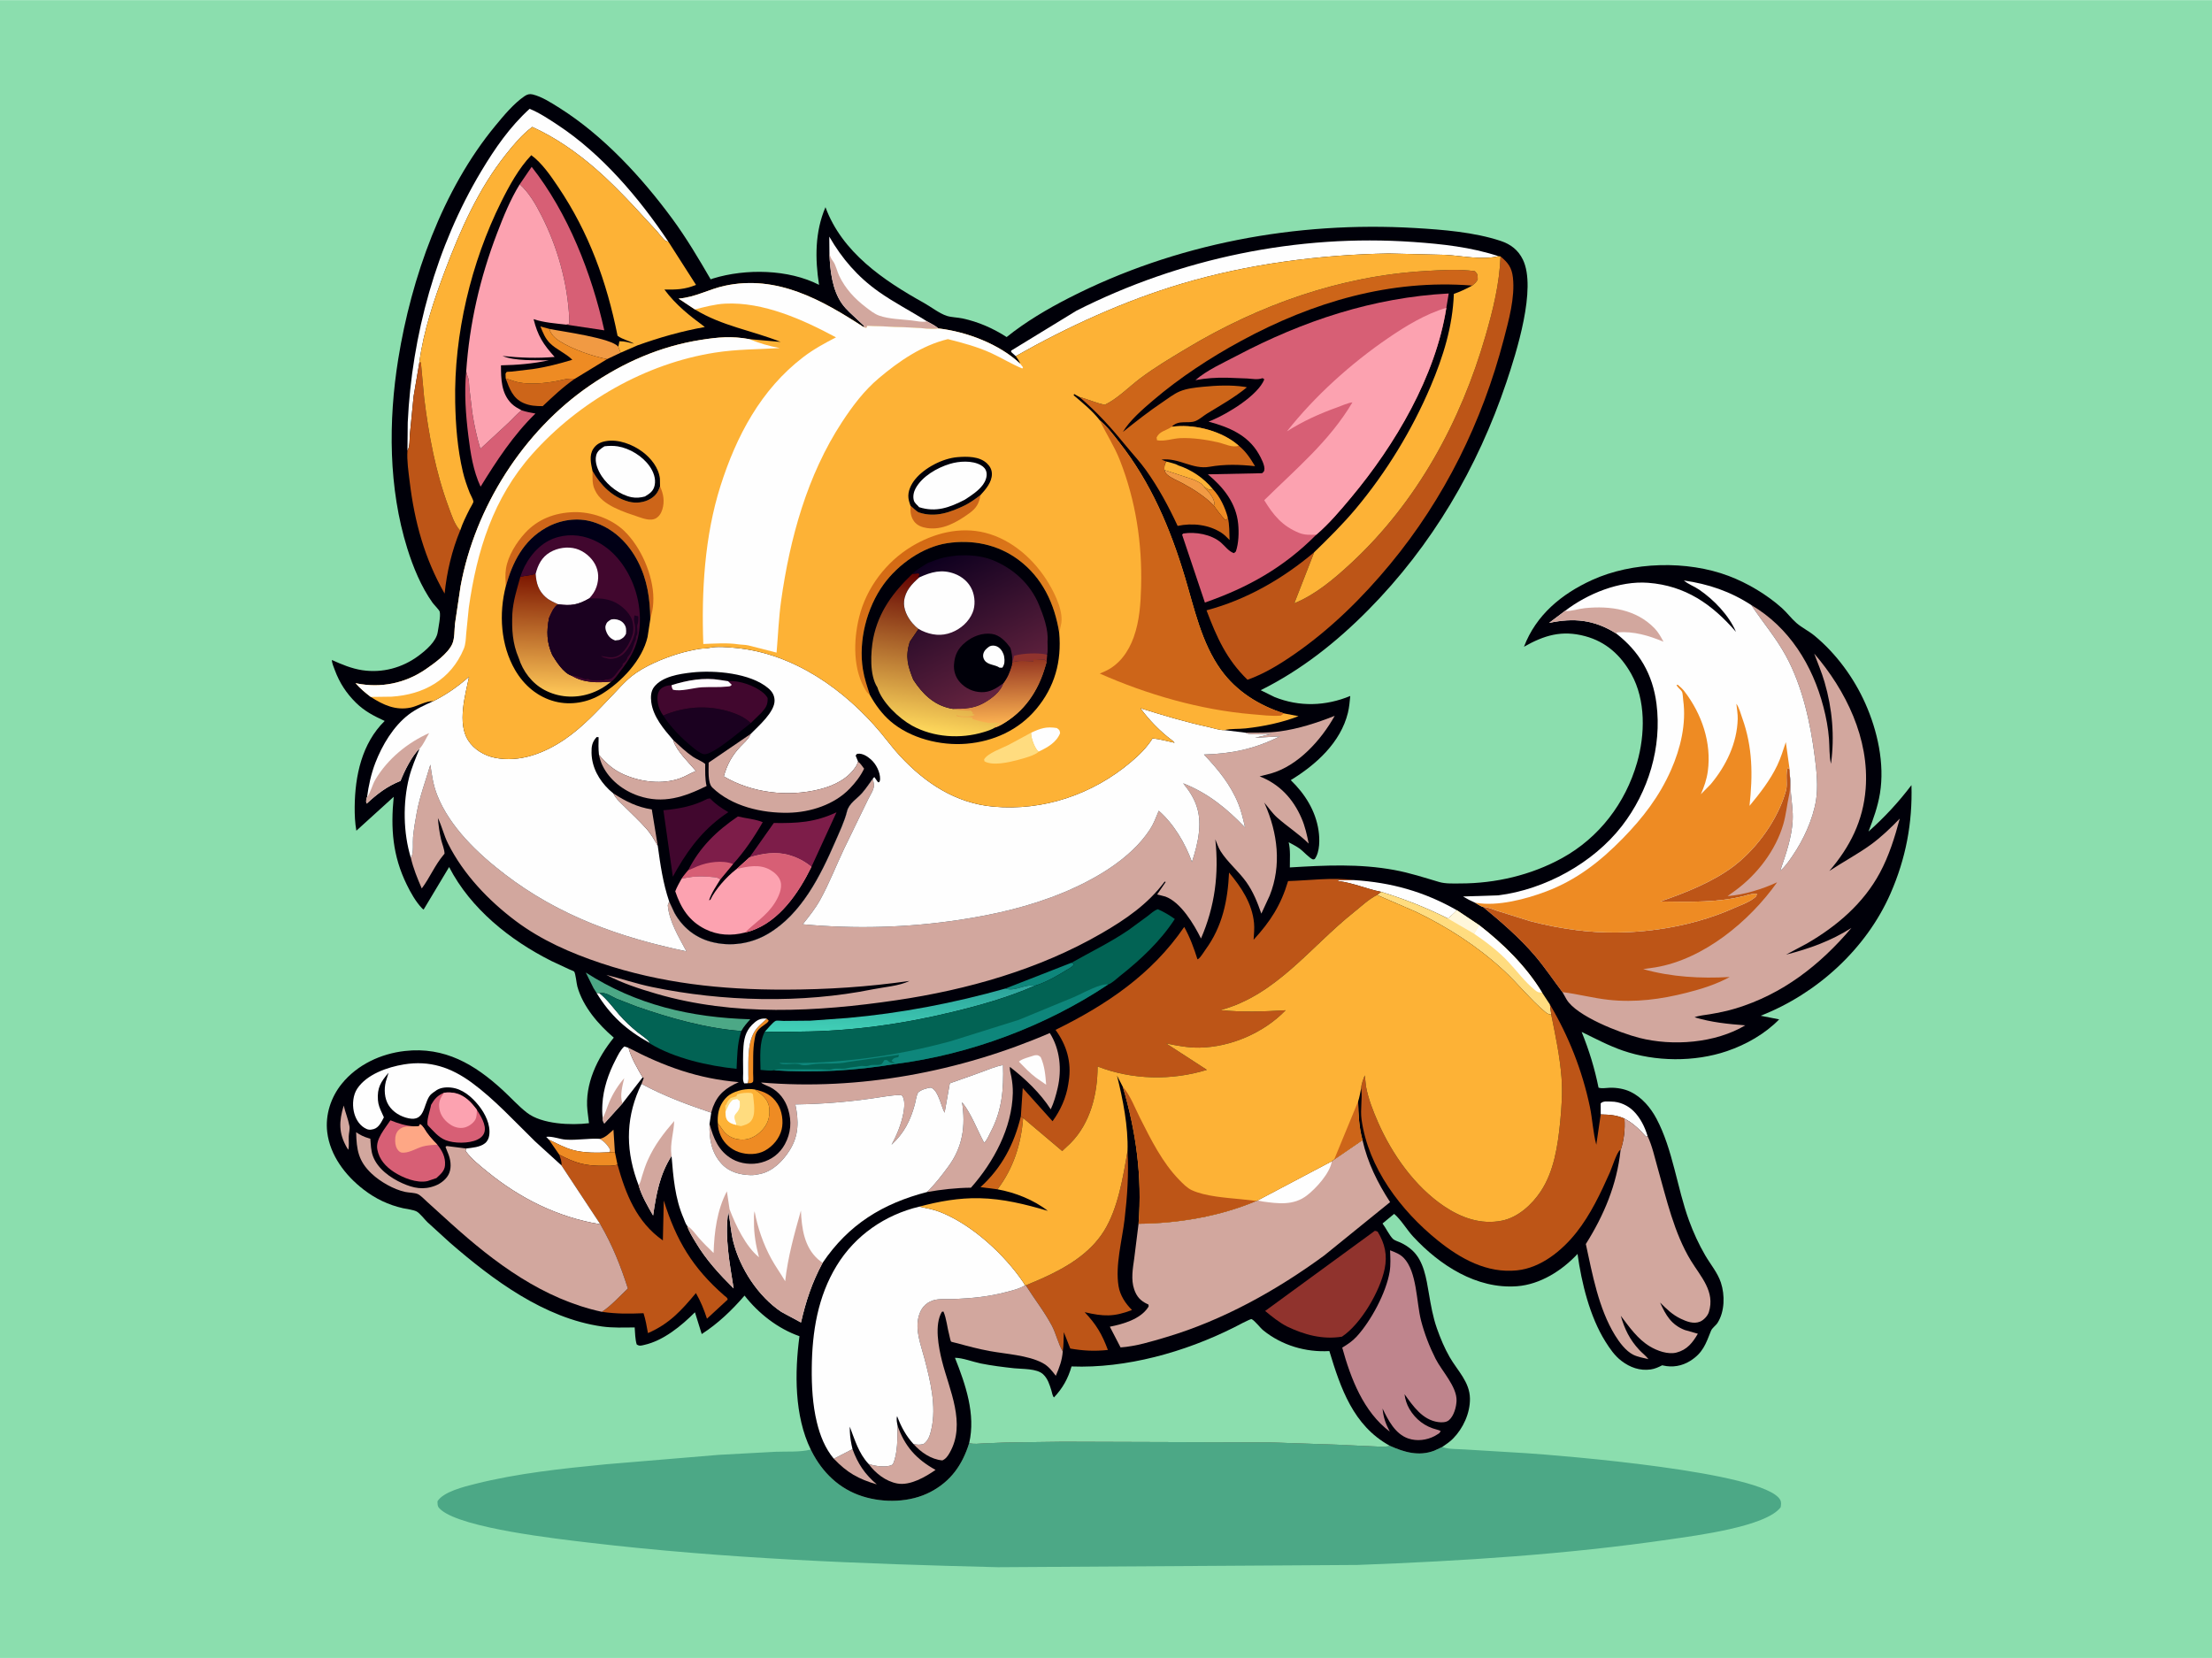 <svg version="1.1" xmlns="http://www.w3.org/2000/svg" style="display: block;" viewBox="0 0 2048 1535" width="1366" height="1024">
<defs>
	<linearGradient id="Gradient1" gradientUnits="userSpaceOnUse" x1="826.173" y1="912.336" x2="823.827" y2="958.664">
		<stop class="stop0" offset="0" stop-opacity="1" stop-color="rgb(46,167,157)"/>
		<stop class="stop1" offset="1" stop-opacity="1" stop-color="rgb(65,208,183)"/>
	</linearGradient>
	<linearGradient id="Gradient2" gradientUnits="userSpaceOnUse" x1="836.778" y1="511.675" x2="909.611" y2="624.205">
		<stop class="stop0" offset="0" stop-opacity="1" stop-color="rgb(212,106,20)"/>
		<stop class="stop1" offset="1" stop-opacity="1" stop-color="rgb(229,137,34)"/>
	</linearGradient>
	<linearGradient id="Gradient3" gradientUnits="userSpaceOnUse" x1="533.899" y1="648.013" x2="531.946" y2="482.906">
		<stop class="stop0" offset="0" stop-opacity="1" stop-color="rgb(0,0,4)"/>
		<stop class="stop1" offset="1" stop-opacity="1" stop-color="rgb(1,0,25)"/>
	</linearGradient>
	<linearGradient id="Gradient4" gradientUnits="userSpaceOnUse" x1="521.043" y1="531.798" x2="517.611" y2="643.866">
		<stop class="stop0" offset="0" stop-opacity="1" stop-color="rgb(123,20,0)"/>
		<stop class="stop1" offset="1" stop-opacity="1" stop-color="rgb(255,200,88)"/>
	</linearGradient>
	<linearGradient id="Gradient5" gradientUnits="userSpaceOnUse" x1="880.341" y1="534.413" x2="859.409" y2="678.314">
		<stop class="stop0" offset="0" stop-opacity="1" stop-color="rgb(98,0,0)"/>
		<stop class="stop1" offset="1" stop-opacity="1" stop-color="rgb(255,217,92)"/>
	</linearGradient>
	<linearGradient id="Gradient6" gradientUnits="userSpaceOnUse" x1="924.869" y1="610.925" x2="926.573" y2="671.9">
		<stop class="stop0" offset="0" stop-opacity="1" stop-color="rgb(149,54,33)"/>
		<stop class="stop1" offset="1" stop-opacity="1" stop-color="rgb(255,182,83)"/>
	</linearGradient>
	<linearGradient id="Gradient7" gradientUnits="userSpaceOnUse" x1="864.07" y1="518.307" x2="928.16" y2="640.991">
		<stop class="stop0" offset="0" stop-opacity="1" stop-color="rgb(14,0,31)"/>
		<stop class="stop1" offset="1" stop-opacity="1" stop-color="rgb(100,35,63)"/>
	</linearGradient>
</defs>
<path transform="translate(0,0)" fill="rgb(139,222,174)" d="M -0 -0 L 2048 0 L 2048 1535 L -0 1535 L -0 -0 z"/>
<path transform="translate(0,0)" fill="rgb(76,168,134)" d="M 897.315 1336.08 C 901.747 1337.31 906.552 1336.56 911.106 1336.33 L 932.266 1335.5 L 983.822 1334.83 L 1176.51 1335.45 L 1238.73 1337.58 L 1271.03 1339.09 C 1276.33 1339.27 1281.91 1339.92 1287.11 1338.7 C 1300.25 1344.61 1313.63 1348.42 1327.73 1343.17 L 1335.29 1339.68 L 1335.91 1339.91 C 1341.89 1341.9 1349.63 1341.48 1355.97 1341.95 L 1413 1345.4 C 1445.98 1347.61 1632.63 1362.59 1648.06 1388.34 C 1649.45 1390.65 1649.04 1392.96 1648.63 1395.5 C 1635.3 1413.41 1570.29 1421.68 1546.42 1425.17 C 1450.51 1439.19 1353.28 1445.29 1256.48 1448.91 L 924.034 1450.99 C 797.783 1447.91 670.951 1443.09 545.455 1428.26 C 515.281 1424.7 428.745 1414.94 408.5 1398.05 C 405.071 1395.18 405.172 1394.21 405.013 1390 C 410.369 1381.09 430.161 1376.31 439.965 1373.85 C 479.217 1363.98 520.709 1359.63 560.952 1355.69 L 665.5 1346.95 L 718.015 1344.11 C 727.99 1343.69 741.088 1344.64 750.64 1342.02 L 751.409 1343.56 C 761.408 1363.32 777.15 1378.58 798.52 1385.36 C 818.42 1391.68 842.63 1391.13 861.386 1381.36 C 880.426 1371.44 891.056 1356.14 897.315 1336.08 z"/>
<path transform="translate(0,0)" fill="rgb(0,0,9)" d="M 750.64 1342.02 C 735.439 1310.87 735.691 1270.72 740.194 1237.09 C 720.217 1230.12 702.275 1216.03 689.35 1199.48 C 677.599 1213.1 664.84 1225.34 649.701 1235.11 L 643.413 1214.94 C 630.845 1227.56 614.2 1241.22 596.5 1245.16 C 593.453 1245.84 592.183 1246.45 589.5 1244.73 C 588.026 1239.81 588.027 1234.09 587.62 1228.97 C 577.519 1229.07 567.217 1229.5 557.191 1228.07 C 503.91 1220.43 456.381 1184.99 416.753 1150.65 L 395.628 1131.4 C 393.083 1128.92 388.718 1123.18 385.757 1121.62 C 382.695 1120.01 376.632 1119.38 373.114 1118.59 C 359.422 1115.48 347.516 1109.74 336.39 1101.13 C 319.645 1088.16 305.566 1069.66 302.967 1048.18 C 301.029 1032.15 306.348 1015.81 316.444 1003.35 C 330.76 985.672 352.577 975.507 374.89 973.005 C 411.721 968.876 439.489 985.335 465.651 1009.42 C 472.997 1016.18 480.069 1024.11 487.936 1030.19 C 501.798 1040.92 528.941 1041.9 545.319 1039.87 L 543.894 1028.25 C 541.256 1003.58 553.11 979.307 568.299 960.637 C 553.906 948.447 539.641 931.743 534.544 913.305 C 533.765 910.488 532.949 901.309 531.593 899.472 C 531.273 899.04 527.912 897.795 527.14 897.441 L 510.5 889.671 C 472.186 870.428 435.686 841.26 415.823 802.685 L 392.217 842.061 C 391.502 841.565 391.287 841.457 390.605 840.741 C 384.824 834.672 380.262 826.457 376.613 819.01 C 363.417 792.08 361.645 766.895 364.524 737.651 L 329.947 769.037 C 328.642 761.984 328.316 754.057 328.389 746.885 C 328.679 718.244 334.991 688.218 356.168 667.422 C 346.11 662.758 337.534 658.42 329.571 650.562 C 320.608 641.716 314.402 632.169 310.002 620.355 C 308.962 617.56 307.318 613.983 307.295 610.979 C 316.296 615.051 325.537 618.925 335.373 620.418 C 353.951 623.237 372.459 618.228 387.471 607.104 C 394.367 601.994 403.951 593.815 405.275 585.115 C 405.964 580.59 408.09 570.534 407.14 566.362 C 406.746 564.636 401.868 559.895 400.5 557.979 C 389.967 543.232 382.449 524.869 377.059 507.59 C 359.655 451.792 359.461 389.822 368.69 332.484 C 380.822 257.104 409.555 175.626 458.708 116.203 C 466.486 106.799 475.498 95.86 485.611 88.939 C 488.056 87.266 490.287 86.605 493.212 87.318 C 501.741 89.396 510.638 95.182 518 99.822 C 558.504 125.348 594.176 164.006 622.382 202.344 C 635.573 220.274 646.802 239.296 657.97 258.508 L 660.191 257.725 C 690.431 248.423 730.044 249.115 758.326 263.623 C 754.548 239.352 754.452 214.652 764.27 191.725 C 779.625 233.498 817.885 259.447 855.354 280.3 C 861.85 283.915 869.936 290.265 876.737 292.394 C 881.001 293.728 886.631 293.757 891.146 294.723 C 905.771 297.855 919.498 303.868 932.003 311.969 C 949.633 297.8 969.756 285.932 989.863 275.65 C 1088.13 225.398 1200.21 204.554 1310.06 211 C 1335.8 212.511 1364.89 214.793 1389.45 222.957 C 1398.68 226.023 1405.63 231.344 1409.96 240.228 C 1422.91 266.851 1403.94 326.371 1394.72 353.796 C 1368.03 433.133 1325.72 505.142 1266.7 564.788 C 1237.26 594.542 1204.79 620.253 1167.24 638.952 L 1180 645.251 C 1203.12 654.567 1227.39 653.705 1250.15 644.289 C 1249.64 649.482 1249.23 654.733 1247.99 659.812 C 1241.24 687.435 1218.44 707.957 1195.05 722.21 C 1208.14 734.88 1218.01 750.442 1220.77 768.718 C 1221.96 776.54 1222.18 788.704 1217.23 795.291 C 1216.65 795.393 1216.06 795.771 1215.5 795.596 C 1212.64 794.698 1206.43 787.912 1203.66 785.894 C 1200.4 783.522 1196.7 781.635 1193.14 779.752 C 1194.91 787.034 1194.16 795.568 1194.21 803.056 C 1226.89 801.064 1258.55 799.453 1290.96 805.43 C 1305.22 808.057 1318.49 812.409 1332.33 816.5 C 1338.49 818.319 1345.7 817.892 1352.09 817.889 C 1384.72 817.87 1417.59 810.175 1446.23 794.42 C 1480.53 775.547 1504.9 743.559 1515.67 706.095 C 1523.14 680.102 1523.88 648.156 1510.33 623.927 C 1500.62 606.579 1486.99 594.117 1467.57 588.904 C 1445.98 583.107 1429.62 588.132 1410.99 598.719 C 1422.2 569.262 1445.72 549.886 1473.79 537.028 C 1511.32 519.835 1562.08 518.617 1600.5 533.144 C 1617.95 539.74 1635.8 550.385 1649.71 562.793 C 1654.54 567.11 1658.39 572.477 1663.27 576.716 C 1668.35 581.122 1674.65 584.096 1679.93 588.446 C 1700.02 605.005 1716.48 627.517 1727.04 651.25 C 1738.25 676.432 1745.08 706.976 1740.58 734.476 C 1738.55 746.903 1734.43 758.159 1729.96 769.85 C 1744.91 756.522 1757.66 742.781 1769.74 726.855 C 1770.76 762.085 1764.48 794.917 1750.33 827.231 C 1727.8 878.64 1682.07 920.083 1630.14 940.378 L 1647.27 943.74 C 1634.13 957.205 1616.6 967.12 1598.91 973.142 C 1568.81 983.39 1532.57 982.991 1502.59 972.662 C 1489.3 968.08 1476.99 961.486 1464.38 955.352 C 1471.25 972.262 1476.42 989.032 1480.02 1006.95 C 1482.94 1008.02 1487.57 1007.09 1490.7 1007.03 C 1496.99 1006.91 1503.91 1008.06 1509.6 1010.79 C 1520.14 1015.83 1528.31 1025.57 1533.69 1035.72 C 1548.84 1064.27 1552.66 1099.56 1563.8 1130.02 C 1567.84 1141.09 1572.81 1151.92 1578.73 1162.11 C 1583.55 1170.4 1590.29 1178.31 1593.3 1187.45 C 1597.1 1198.98 1596.88 1214.24 1590.21 1224.75 C 1588.59 1227.31 1585.24 1229.37 1584.16 1232.08 C 1579.27 1244.41 1576.6 1252.64 1564.79 1260.03 C 1557.32 1264.71 1548.42 1266.25 1539.78 1264.21 L 1539 1264.01 C 1535.6 1265.76 1532.21 1267.32 1528.39 1267.87 C 1518.25 1269.32 1509.08 1265.99 1501.11 1259.86 C 1494.89 1255.07 1490.43 1248.54 1486.31 1241.95 C 1471.91 1218.9 1464.29 1187.81 1460.58 1160.91 C 1446.26 1176.31 1426.04 1189.18 1404.63 1190.82 C 1367.16 1193.69 1332.91 1171.35 1308.39 1144.86 C 1302.44 1138.44 1297.31 1129.38 1290.79 1123.82 L 1280.03 1132.74 C 1283.09 1136.76 1286.41 1143.85 1289.75 1147.09 C 1291.09 1148.39 1294.75 1149.51 1296.55 1150.35 C 1300.66 1152.25 1304.31 1154.58 1307.64 1157.67 C 1318.26 1167.49 1320.59 1183.75 1322.89 1197.23 C 1324.78 1208.33 1326.63 1219.22 1330.38 1229.87 C 1333.58 1238.97 1337.4 1248.12 1342.22 1256.5 C 1349.4 1268.98 1360.75 1279.4 1360.97 1294.8 C 1361.17 1308.29 1354.67 1322.42 1345.28 1331.93 C 1342.32 1334.92 1338.75 1337.31 1335.29 1339.68 L 1327.73 1343.17 C 1313.63 1348.42 1300.25 1344.61 1287.11 1338.7 C 1281.91 1339.92 1276.33 1339.27 1271.03 1339.09 L 1238.73 1337.58 L 1176.51 1335.45 L 983.822 1334.83 L 932.266 1335.5 L 911.106 1336.33 C 906.552 1336.56 901.747 1337.31 897.315 1336.08 C 891.056 1356.14 880.426 1371.44 861.386 1381.36 C 842.63 1391.13 818.42 1391.68 798.52 1385.36 C 777.15 1378.58 761.408 1363.32 751.409 1343.56 L 750.64 1342.02 z"/>
<path transform="translate(0,0)" fill="rgb(241,154,67)" d="M 555.031 1054.31 L 555.671 1054.23 C 560.199 1053.49 564.632 1048.88 567.966 1045.86 L 569.296 1066.63 L 564.089 1066.81 L 565.013 1065 L 564.742 1064.21 C 563.16 1060.69 558.573 1055.78 555.031 1054.31 z"/>
<path transform="translate(0,0)" fill="rgb(238,139,35)" d="M 1114.32 450.146 C 1116.54 451.649 1118.51 453.4 1121.3 453.413 L 1122.87 452.714 C 1129.63 459.735 1134.29 469.811 1136.78 479.151 C 1135.95 480.728 1136.26 480.806 1134.5 481.522 C 1130.5 477.186 1127.07 472.726 1123.71 467.88 L 1124.44 466.684 C 1124.29 460.323 1118.33 454.73 1114.32 450.146 z"/>
<path transform="translate(0,0)" fill="rgb(210,167,158)" d="M 318.222 1023.52 C 319.735 1029.83 322.33 1036.14 323.52 1042.46 C 324.084 1045.45 322.998 1048.94 322.888 1052 C 322.736 1056.26 323.391 1060.28 322.477 1064.5 L 321.318 1062.74 C 313.32 1048.95 313.879 1038.27 318.222 1023.52 z"/>
<path transform="translate(0,0)" fill="rgb(238,139,35)" d="M 709.926 943.054 L 711.767 945 C 710.632 946.726 709.638 947.449 707.926 948.612 C 703.725 951.466 700.251 954.262 699.193 959.49 L 698.926 961 L 698.644 962.423 C 696.803 972.14 697.5 983.554 697.285 993.5 C 697.25 995.109 697.745 1000.28 697.172 1001.5 C 696.879 1002.13 696.058 1002.32 695.501 1002.72 L 692.125 1002.9 C 693.383 1000.65 692.841 996.837 692.863 994.298 C 692.981 981.167 691.717 963.879 700.07 952.777 C 702.811 949.133 706.716 946.294 709.926 943.054 z"/>
<path transform="translate(0,0)" fill="rgb(254,254,254)" d="M 552.314 919.219 L 555.027 919.46 C 562.273 925.369 567.375 932.55 573.444 939.557 C 578.561 945.465 584.256 950.698 590.31 955.625 C 592.964 957.784 600.957 962.868 601.527 965.583 C 580.079 953.675 565.163 940.315 552.314 919.219 z"/>
<path transform="translate(0,0)" fill="rgb(253,178,54)" d="M 1079.87 427.215 C 1082.59 428.051 1088.45 429.143 1090.63 430.686 C 1103.06 434.784 1114.62 442.503 1122.87 452.714 L 1121.3 453.413 C 1118.51 453.4 1116.54 451.649 1114.32 450.146 C 1112.45 446.918 1107.51 445.201 1104.21 443.647 L 1078.08 435.083 C 1078.07 431.288 1077.85 430.342 1079.87 427.215 z"/>
<path transform="translate(0,0)" fill="rgb(14,134,123)" d="M 992.123 891.267 L 994.542 892.698 C 993.064 895.163 990.363 896.279 988 897.755 C 979.046 903.349 968.165 909.58 958.054 912.614 C 948.305 910.833 939.955 918.317 930.862 915.197 L 992.123 891.267 z"/>
<path transform="translate(0,0)" fill="rgb(241,154,67)" d="M 1078.08 435.083 L 1104.21 443.647 C 1107.51 445.201 1112.45 446.918 1114.32 450.146 C 1118.33 454.73 1124.29 460.323 1124.44 466.684 L 1123.71 467.88 C 1115.53 459.565 1105.26 453.022 1095.04 447.461 C 1090.49 444.989 1083.96 442.501 1080.22 439.009 C 1079.12 437.984 1078.57 436.471 1078.08 435.083 z"/>
<path transform="translate(0,0)" fill="rgb(254,254,254)" d="M 692.125 1002.9 L 689.081 1003 C 687.428 1000.52 688.061 996.705 688.056 993.697 C 688.041 985.398 687.705 976.862 688.365 968.592 C 689.1 959.368 691.446 952.632 698.77 946.51 C 702.366 943.505 705.293 942.653 709.926 943.054 C 706.716 946.294 702.811 949.133 700.07 952.777 C 691.717 963.879 692.981 981.167 692.863 994.298 C 692.841 996.837 693.383 1000.65 692.125 1002.9 z"/>
<path transform="translate(0,0)" fill="rgb(210,167,158)" d="M 789.296 1341.64 C 794.25 1355.23 800.769 1364.91 811.777 1374.3 C 794.744 1369.32 784.398 1363.53 771.999 1350.57 L 789.296 1341.64 z"/>
<path transform="translate(0,0)" fill="rgb(254,254,254)" d="M 1482.04 1031.75 L 1482.01 1021.5 C 1484.46 1019.05 1488.45 1019.84 1491.86 1019.86 C 1499.6 1019.9 1507.18 1023.37 1512.61 1028.82 C 1518.8 1035.04 1522.98 1043.49 1525.45 1051.85 L 1524.11 1052.47 C 1518.09 1045.77 1512.06 1039.81 1504 1035.63 C 1496.6 1032.23 1490.01 1031.99 1482.04 1031.75 z"/>
<path transform="translate(0,0)" fill="rgb(254,254,254)" d="M 508.23 1055.16 L 505.682 1052.5 C 511.572 1051.73 517.901 1054.72 523.936 1055.1 C 534.405 1055.76 544.62 1053.77 555.031 1054.31 C 558.573 1055.78 563.16 1060.69 564.742 1064.21 L 565.013 1065 L 564.089 1066.81 C 552.903 1067.33 540.839 1067.64 529.946 1064.56 C 522.332 1062.41 515.346 1058.54 508.23 1055.16 z"/>
<path transform="translate(0,0)" fill="rgb(205,101,25)" d="M 945.18 1033.44 L 947.267 1035.04 C 945.362 1059.41 938.349 1081.44 923.557 1101.1 L 907.783 1099.07 C 927.534 1081.15 938.992 1059.22 945.18 1033.44 z"/>
<path transform="translate(0,0)" fill="rgb(238,139,35)" d="M 508.23 1055.16 C 515.346 1058.54 522.332 1062.41 529.946 1064.56 C 540.839 1067.64 552.903 1067.33 564.089 1066.81 L 569.296 1066.63 L 571.69 1078.13 L 570.875 1078.47 C 567.472 1079.57 562.881 1079.25 559.286 1079.31 C 542.072 1079.63 532.756 1076.86 517.762 1068.96 L 508.23 1055.16 z"/>
<path transform="translate(0,0)" fill="rgb(241,154,67)" d="M 508.713 304.43 C 520.759 306.902 566.251 312.875 572.498 320.942 L 574.637 326.457 L 562.109 332.385 C 548.357 329.75 529.925 323.214 518.06 315.727 C 514.029 313.183 509.736 309.22 508.713 304.43 z"/>
<path transform="translate(0,0)" fill="rgb(205,101,25)" d="M 468.204 350.29 C 472.397 351.39 476.586 353.31 480.814 354.052 C 491.371 355.904 503.883 354.788 514.381 352.916 C 520.502 351.825 525.808 349.789 532.093 350.692 C 521.378 358.064 511.93 367.026 502.5 375.929 C 496.147 375.952 490.501 375.631 484.622 373.017 C 474.764 368.635 471.697 359.703 468.204 350.29 z"/>
<path transform="translate(0,0)" fill="rgb(254,254,254)" d="M 1278.71 825.634 C 1265.46 823.046 1253.21 817.506 1239.46 815.679 L 1238.5 815.558 L 1239.5 814.714 L 1253.52 814.775 C 1288.26 816.964 1318.54 825.426 1348.88 842.69 C 1346.39 845.581 1343.55 847.931 1340.63 850.37 C 1320.41 840.19 1300.35 832.327 1278.71 825.634 z"/>
<path transform="translate(0,0)" fill="rgb(210,167,158)" d="M 831.011 1319.9 C 837.63 1339.22 848.637 1351.17 866.202 1360.89 C 856.923 1367.33 842.716 1375.66 830.827 1373.49 C 820.027 1371.51 810.542 1363.97 804.145 1355.33 C 806.758 1356.26 809.455 1356.87 812.204 1357.25 C 816.118 1357.78 823.48 1358.2 826.685 1355.7 C 831.287 1345.65 830.898 1330.89 831.011 1319.9 z"/>
<path transform="translate(0,0)" fill="rgb(238,139,35)" d="M 698.819 1008.64 C 708.016 1010.64 714.806 1013.9 720.007 1022.09 C 724.059 1028.47 725.522 1038.28 723.697 1045.7 C 721.649 1054.02 715.65 1061.15 708.203 1065.28 C 701.045 1069.25 691.719 1069.21 684.066 1066.64 C 676.917 1064.24 670.514 1058.62 667.388 1051.75 C 665.648 1047.92 664.646 1044.09 664.617 1039.87 C 667.241 1043.04 669.33 1047 672.383 1049.75 C 677.042 1053.95 683.563 1055.51 689.673 1054.96 C 696.603 1054.34 703.001 1049.75 707.245 1044.4 C 711.719 1038.76 713.114 1031.85 712.046 1024.82 C 710.875 1017.12 704.713 1012.85 698.819 1008.64 z"/>
<path transform="translate(0,0)" fill="rgb(76,168,134)" d="M 552.314 919.219 L 549.518 914.802 L 542.358 900.363 C 589.163 930.382 639.572 942.034 694.672 943.655 C 691.51 947.144 688.611 950.377 686.33 954.531 C 653.441 951.975 620.389 942.649 589.387 931.826 L 571 924.701 C 565.842 922.438 560.845 918.29 555.027 919.46 L 552.314 919.219 z"/>
<path transform="translate(0,0)" fill="rgb(254,254,254)" d="M 558.047 1035 C 557.45 1030.75 557.495 1026.65 557.728 1022.38 C 558.517 1007.9 563.356 993.793 570.021 981 C 572.224 976.771 574.418 972.036 578 968.815 L 581.894 970.058 C 584.56 979.816 589.951 988.744 594.978 997.454 L 576.43 1021.37 L 559.5 1040.13 C 558.162 1038.01 558.14 1037.53 558.047 1035 z"/>
<path transform="translate(0,0)" fill="rgb(210,167,158)" d="M 558.047 1035 C 560.667 1030.43 561.934 1025.31 564.003 1020.5 C 567.571 1012.21 572.086 1004.97 577.963 998.15 C 576.445 1004.31 573.702 1014.86 576.165 1020.8 L 576.43 1021.37 L 559.5 1040.13 C 558.162 1038.01 558.14 1037.53 558.047 1035 z"/>
<path transform="translate(0,0)" fill="rgb(238,139,35)" d="M 468.204 350.29 L 468.041 346 C 468.4 345.433 468.58 344.7 469.117 344.298 C 469.459 344.042 472.767 344.025 473.5 343.952 L 493.121 341.641 C 505.829 339.792 517.641 336.688 529.906 333.002 C 523.713 326.848 515.152 323.646 509.06 317.532 C 504.717 313.174 502.631 307.778 500.367 302.163 L 508.713 304.43 C 509.736 309.22 514.029 313.183 518.06 315.727 C 529.925 323.214 548.357 329.75 562.109 332.385 L 532.093 350.692 C 525.808 349.789 520.502 351.825 514.381 352.916 C 503.883 354.788 491.371 355.904 480.814 354.052 C 476.586 353.31 472.397 351.39 468.204 350.29 z"/>
<path transform="translate(0,0)" fill="rgb(215,95,117)" d="M 431.634 343.82 C 432.091 345.636 432.466 347.433 433.232 349.143 C 434.356 351.651 434.241 356.048 434.519 358.842 L 437.28 382 C 439.013 393.349 441.435 404.475 444.747 415.471 L 470.69 391.446 C 474.627 387.744 478.626 383.03 482.863 379.801 C 487.122 381.203 491.335 382.009 495.74 382.781 C 475.47 402.479 459.691 426.567 444.953 450.521 C 438.06 435.664 435.645 419.605 433.645 403.5 C 431.211 383.904 429.713 363.513 431.634 343.82 z"/>
<path transform="translate(0,0)" fill="rgb(253,178,54)" d="M 664.617 1039.87 C 664.314 1036.63 664.543 1032.67 665.22 1029.48 C 666.514 1023.4 670.276 1017.04 675.488 1013.55 C 681.508 1009.52 691.665 1007.29 698.819 1008.64 C 704.713 1012.85 710.875 1017.12 712.046 1024.82 C 713.114 1031.85 711.719 1038.76 707.245 1044.4 C 703.001 1049.75 696.603 1054.34 689.673 1054.96 C 683.563 1055.51 677.042 1053.95 672.383 1049.75 C 669.33 1047 667.241 1043.04 664.617 1039.87 z"/>
<path transform="translate(0,0)" fill="rgb(255,220,127)" d="M 671.682 1029.53 L 671.51 1023.5 L 672.51 1022.5 L 673.005 1021.25 C 673.811 1019.25 675.035 1018.03 676.5 1016.51 L 681.755 1015 L 682.5 1013.17 C 687.122 1011.75 690.686 1011.54 695.5 1011.85 L 697.104 1013 C 697.808 1020.44 700.261 1032.18 695.14 1038.12 C 692.916 1040.7 689.155 1041.75 686 1042.6 C 684.85 1042.31 682.603 1042.07 681.67 1041.46 C 679.211 1040.91 676.625 1040.18 674.675 1038.5 C 671.899 1036.11 671.838 1032.94 671.682 1029.53 z"/>
<path transform="translate(0,0)" fill="rgb(254,254,254)" d="M 671.682 1029.53 C 673.495 1025.44 674.972 1021.17 678.5 1018.24 L 682.592 1017.5 L 684.891 1019.5 C 684.862 1021.03 685.135 1023.57 684.785 1025 C 682.988 1032.34 677.654 1030.11 681.149 1039.03 C 681.686 1040.4 681.512 1039.84 681.67 1041.46 C 679.211 1040.91 676.625 1040.18 674.675 1038.5 C 671.899 1036.11 671.838 1032.94 671.682 1029.53 z"/>
<path transform="translate(0,0)" fill="rgb(215,95,117)" d="M 411.097 1011.65 C 419.49 1010.73 425.999 1012.36 432.68 1017.74 C 436.129 1020.51 438.816 1023.96 441.505 1027.44 C 444.863 1032.86 450.441 1041.44 448.528 1048.1 C 447.555 1051.49 444.892 1053.74 441.79 1055.17 C 433.935 1058.81 420.473 1058.71 412.534 1055.56 C 405.756 1052.87 401.049 1046.88 396.081 1041.79 C 394.48 1037.83 398.384 1027.66 399.119 1022.88 C 402.317 1017.34 405.011 1014.25 411.097 1011.65 z"/>
<path transform="translate(0,0)" fill="rgb(252,162,176)" d="M 411.097 1011.65 C 419.49 1010.73 425.999 1012.36 432.68 1017.74 C 436.129 1020.51 438.816 1023.96 441.505 1027.44 C 441.397 1030.41 441.534 1034.13 439.969 1036.74 C 437.938 1040.12 433.812 1043 430 1043.89 C 425.725 1044.88 421.276 1043.82 417.621 1041.56 C 412.265 1038.24 407.912 1033.05 406.846 1026.71 C 405.759 1020.24 407.607 1016.75 411.097 1011.65 z"/>
<path transform="translate(0,0)" fill="url(#Gradient1)" d="M 930.862 915.197 C 939.955 918.317 948.305 910.833 958.054 912.614 C 933.312 923.417 907.745 930.635 881.562 936.964 C 835.727 948.044 788.481 954.699 741.293 955.053 C 730.381 955.135 719.098 955.714 708.218 955.002 C 710.526 952.71 715.553 946.271 718.19 945.097 C 719.297 944.604 724.047 945.16 725.5 945.162 L 750.231 944.934 L 784.583 942.455 C 834.459 938.014 882.701 928.714 930.862 915.197 z"/>
<path transform="translate(0,0)" fill="rgb(210,167,158)" d="M 581.894 970.058 C 614.974 987.343 646.631 998.762 684 1001.82 C 672.288 1007.13 664.774 1012.64 660.055 1025 L 658.495 1030.13 C 636.781 1022.88 614.13 1014.36 593.973 1003.48 L 596.037 998 L 594.978 997.454 C 589.951 988.744 584.56 979.816 581.894 970.058 z"/>
<path transform="translate(0,0)" fill="rgb(255,220,127)" d="M 1278.71 825.634 C 1300.35 832.327 1320.41 840.19 1340.63 850.37 C 1343.55 847.931 1346.39 845.581 1348.88 842.69 L 1369.56 856.533 C 1391.72 873.69 1413.08 894.687 1427.7 918.814 L 1435.02 929.982 L 1436.25 939.345 C 1433.75 939.186 1432.29 938.209 1430.43 936.656 C 1416.7 925.137 1405.18 910.341 1391.89 898.134 C 1367.45 875.69 1340.77 858.584 1310.97 844.127 L 1274.99 828.557 L 1278.71 825.634 z"/>
<path transform="translate(0,0)" fill="rgb(255,247,219)" d="M 1348.88 842.69 L 1369.56 856.533 L 1364.76 864.417 L 1340.63 850.37 C 1343.55 847.931 1346.39 845.581 1348.88 842.69 z"/>
<path transform="translate(0,0)" fill="rgb(254,254,254)" d="M 1369.56 856.533 C 1391.72 873.69 1413.08 894.687 1427.7 918.814 C 1424.81 919.155 1423.47 918.466 1421.23 916.665 C 1411.96 909.223 1404.64 899.163 1396.54 890.5 C 1387.37 880.686 1375.85 871.947 1364.76 864.417 L 1369.56 856.533 z"/>
<path transform="translate(0,0)" fill="rgb(215,95,117)" d="M 404.044 1090.71 L 395.748 1093.5 C 385.792 1095.62 373.034 1090.45 364.825 1085.11 C 357.083 1080.07 351.101 1073.5 349.354 1064.23 C 347.544 1054.62 356.51 1044.81 361.488 1037.17 C 369.092 1040.23 375.042 1042.11 383.312 1042.82 L 387.816 1042.64 L 388.971 1040.72 C 390.565 1041.73 391.281 1042.79 392.403 1044.26 C 395.936 1050.32 399.958 1054.79 404.876 1059.7 C 409.408 1065.4 412.587 1071.23 412.017 1078.84 C 411.612 1084.25 407.729 1087.25 404.044 1090.71 z"/>
<path transform="translate(0,0)" fill="rgb(254,167,133)" d="M 383.312 1042.82 L 387.816 1042.64 L 388.971 1040.72 C 390.565 1041.73 391.281 1042.79 392.403 1044.26 C 395.936 1050.32 399.958 1054.79 404.876 1059.7 C 400.44 1060.11 395.494 1060.22 391.219 1061.48 C 385.718 1063.09 379.779 1066.87 374.045 1067.15 C 371.675 1067.26 370.654 1067.06 368.993 1065.36 C 366.665 1062.97 365.917 1059.45 365.881 1056.22 C 365.837 1052.33 366.412 1048.7 369.395 1045.92 C 373.268 1042.31 378.431 1042.87 383.312 1042.82 z"/>
<path transform="translate(0,0)" fill="rgb(254,254,254)" d="M 767.947 234.409 L 767.789 218.955 C 779.592 239.4 794.041 256.152 813.414 269.882 C 827.736 280.034 843.444 287.995 858.229 297.405 C 861.801 299.422 865.78 301.278 868.876 303.98 C 861.867 304.932 853.957 303.641 846.877 303.284 L 803.007 301.5 L 802.12 303.436 L 799.94 302.935 L 799.937 301.499 L 793.945 295.916 C 789.053 291.328 783.616 286.731 779.7 281.247 C 770.423 268.257 768.45 249.862 767.947 234.409 z"/>
<path transform="translate(0,0)" fill="rgb(210,167,158)" d="M 767.947 234.409 C 768.789 237.94 769.33 239.101 771.5 242.062 C 773.814 245.219 775.152 251.485 776.961 255.228 C 782.783 267.272 791.152 276.298 801.723 284.37 C 805.433 287.203 809.585 290.58 814.048 292.14 C 823.21 295.344 834.514 295.481 844.159 296.588 C 848.501 297.086 853.984 298.484 858.229 297.405 C 861.801 299.422 865.78 301.278 868.876 303.98 C 861.867 304.932 853.957 303.641 846.877 303.284 L 803.007 301.5 L 802.12 303.436 L 799.94 302.935 L 799.937 301.499 L 793.945 295.916 C 789.053 291.328 783.616 286.731 779.7 281.247 C 770.423 268.257 768.45 249.862 767.947 234.409 z"/>
<path transform="translate(0,0)" fill="rgb(215,95,117)" d="M 481.199 170.521 L 492.249 154.356 C 525.883 197.093 547.729 252.863 559.498 305.726 L 524.334 300.473 L 527.035 299.5 L 527.06 294.5 C 525.417 261.65 516.207 228.659 501.277 199.395 C 496.022 189.093 489.887 178.283 481.199 170.521 z"/>
<path transform="translate(0,0)" fill="rgb(2,99,84)" d="M 555.027 919.46 C 560.845 918.29 565.842 922.438 571 924.701 L 589.387 931.826 C 620.389 942.649 653.441 951.975 686.33 954.531 L 685.888 955.94 C 682.532 966.812 682.53 978.246 681.964 989.526 C 655.801 986.845 624.555 979.812 601.862 966.153 L 601.527 965.583 C 600.957 962.868 592.964 957.784 590.31 955.625 C 584.256 950.698 578.561 945.465 573.444 939.557 C 567.375 932.55 562.273 925.369 555.027 919.46 z"/>
<path transform="translate(0,0)" fill="rgb(254,254,254)" d="M 377.243 417.016 L 377.5 391.113 C 381.276 310.409 403.922 227.865 445.576 158.385 C 458.328 137.115 471.944 117.41 490.342 100.623 C 499.531 104.358 508.325 110.265 516.586 115.712 C 557.207 142.497 591.979 183.415 618.84 223.69 C 617.96 223.396 616.999 223.283 616.201 222.81 C 613.901 221.447 610.353 216.325 608.416 214.184 L 585.952 189.846 C 574.791 178.122 563.418 166.471 551.177 155.87 C 533.678 140.714 513.916 126.929 492.776 117.4 C 483.165 124.664 475.924 133.39 468.473 142.735 C 443.13 174.52 426.422 212.292 412.158 250.066 C 401.923 277.171 392.194 306.124 388.31 334.959 L 388.323 335.168 L 382.938 366.814 L 379.47 402.164 C 379.159 406.244 379.55 413.891 377.243 417.016 z"/>
<path transform="translate(0,0)" fill="rgb(189,85,23)" d="M 388.323 335.168 L 389.695 335.55 L 392.704 368.195 C 396.87 402.403 403.271 436.835 415.277 469.205 C 417.928 476.35 420.689 485.506 426.045 491.12 C 418.453 509.191 413.587 530.047 411.651 549.501 C 393.085 517.053 383.769 482.927 379.311 445.941 C 378.172 436.495 376.617 426.527 377.243 417.016 C 379.55 413.891 379.159 406.244 379.47 402.164 L 382.938 366.814 L 388.323 335.168 z"/>
<path transform="translate(0,0)" fill="rgb(144,51,45)" d="M 1272.93 1139.5 C 1273.89 1139.56 1274.62 1139.95 1275.5 1140.3 C 1282.26 1151.32 1284.62 1162.04 1281.98 1174.81 C 1277.75 1195.27 1260.13 1225.8 1242.47 1237.53 C 1224.44 1240.46 1207.37 1235.72 1191.31 1227.96 C 1184.06 1224.13 1177.62 1218.95 1171.34 1213.72 L 1272.93 1139.5 z"/>
<path transform="translate(0,0)" fill="rgb(254,254,254)" d="M 940.436 329.626 L 936.18 325.785 L 936.239 324.5 L 996.73 287.509 C 1092.47 239.045 1201.38 216.405 1308.5 223.92 C 1335.32 225.801 1361.74 228.656 1387.42 237.084 C 1371.77 240.863 1354.12 236.716 1338.17 235.847 L 1285.76 234.581 C 1221.97 235.697 1155.61 244.262 1094.34 262.5 C 1041.07 278.355 988.732 302.258 940.436 329.626 z"/>
<path transform="translate(0,0)" fill="rgb(189,85,23)" d="M 949.746 1190.02 C 965.526 1183.54 982.024 1176.25 996.024 1166.39 C 1006.4 1159.07 1015.51 1150.36 1022.24 1139.52 C 1035.17 1118.69 1039.86 1089.48 1043.93 1065.61 C 1045.16 1086.65 1043.69 1107.81 1041.23 1128.71 C 1038.93 1148.23 1032.45 1171.32 1035.62 1190.75 C 1037.02 1199.31 1041.99 1206.86 1048.07 1212.84 C 1031.22 1219.33 1021.66 1218.91 1004.24 1214.84 C 1014.87 1226.07 1020.36 1235.2 1025.74 1249.83 C 1013.58 1251.14 1002.95 1250.64 990.908 1248.51 L 984.955 1233.34 C 984.698 1239.18 984.848 1245.39 983.956 1251.16 C 979.77 1244.36 977.844 1234.87 973.926 1227.46 C 966.918 1214.21 957.686 1202.64 949.746 1190.02 z"/>
<path transform="translate(0,0)" fill="rgb(210,167,158)" d="M 949.006 1189.98 L 949.746 1190.02 C 957.686 1202.64 966.918 1214.21 973.926 1227.46 C 977.844 1234.87 979.77 1244.36 983.956 1251.16 C 983.357 1259.48 980.805 1266.13 977.529 1273.75 C 973.848 1268.92 970.621 1264.73 965.182 1261.84 C 951.715 1254.68 931.288 1253.61 916.289 1250.84 C 906.212 1248.98 896.412 1246.42 886.541 1243.69 C 885.729 1243.46 880.805 1242.39 880.586 1242.11 C 879.923 1241.28 879.295 1237.52 878.941 1236.24 C 876.983 1229.16 876.369 1220.85 873.5 1214.25 L 872.05 1214.5 C 864.922 1226.36 868.978 1247.33 872.159 1260.02 C 878.906 1286.94 894.728 1317.95 879.243 1345.06 C 877.538 1348.05 875.728 1350.67 872.5 1352.1 C 862.055 1351.17 852.538 1344.56 845.714 1336.89 C 849.214 1337.71 851.5 1337.79 855 1336.95 C 859.669 1333.92 861.199 1328.23 862.365 1323.07 C 867.161 1301.84 861.374 1278.61 856.004 1258 C 852.725 1245.42 847.098 1231.9 850.553 1218.83 C 852.48 1211.54 856.587 1206.37 863.857 1203.95 C 869.471 1202.09 877.611 1202.95 883.591 1202.69 C 899.959 1202 915.957 1200.4 931.846 1196.16 C 937.319 1194.7 943.544 1193.3 948.433 1190.35 L 949.006 1189.98 z"/>
<path transform="translate(0,0)" fill="rgb(189,85,23)" d="M 517.762 1068.96 C 532.756 1076.86 542.072 1079.63 559.286 1079.31 C 562.881 1079.25 567.472 1079.57 570.875 1078.47 L 571.69 1078.13 C 579.367 1105.57 589.433 1131.41 613.723 1148.41 L 614.559 1111.44 C 626.095 1148.5 641.277 1173.86 670.565 1199.44 C 671.861 1200.57 673.785 1201.48 673.664 1203.24 L 654.551 1220.89 C 651.922 1212.74 648.618 1204.58 644.322 1197.16 C 630.891 1213.32 619.593 1225.7 599.912 1234.23 C 598.786 1228.02 597.757 1221.84 595.813 1215.81 C 582.259 1216.4 570.804 1216.48 557.275 1214.53 C 565.975 1208.74 573.722 1200.14 581.31 1192.91 C 574.553 1171.68 566.993 1152.77 555.81 1133.46 L 519.79 1078.92 C 520.312 1075.44 518.84 1072.23 517.762 1068.96 z"/>
<path transform="translate(0,0)" fill="rgb(254,254,254)" d="M 402.762 1010.35 C 400.657 1011.74 398.608 1013.14 397.265 1015.33 C 391.952 1024 392.942 1038.31 378.465 1035.38 C 371.032 1033.87 363.896 1029.74 359.809 1023.2 C 355.908 1016.95 355.45 1008.54 357.171 1001.5 L 359.754 993.149 C 352.604 1001.55 349.055 1007.06 349.914 1018.5 C 350.245 1022.9 351.682 1026.25 353.5 1030.17 L 355.426 1034.42 C 353.188 1038.6 350.85 1043.96 345.93 1045.35 C 342.557 1046.3 340.423 1046.05 337.412 1044.19 C 331.989 1040.84 328.795 1034.91 327.539 1028.81 C 326.164 1022.14 326.857 1013.81 330.684 1007.99 C 339.523 994.538 358.858 987.916 373.953 985.443 C 397.837 981.531 417.488 988.174 436.76 1002.29 C 457.807 1017.71 476.577 1038.34 495.268 1056.57 L 519.79 1078.92 L 555.81 1133.46 L 555.061 1133.34 C 516.444 1126.93 481.618 1109.55 451.405 1084.97 C 444.167 1079.08 436.531 1073.1 431.019 1065.5 L 431.673 1063.3 C 437.219 1062.59 444.411 1062.11 448.974 1058.5 C 451.339 1056.64 452.559 1053.92 452.977 1051 C 454.37 1041.28 449.114 1030.86 443.231 1023.52 C 436.824 1015.52 428.117 1007.93 417.5 1006.88 C 412.329 1006.36 406.889 1006.94 402.762 1010.35 z"/>
<path transform="translate(0,0)" fill="rgb(191,133,141)" d="M 1287.01 1157.56 C 1291.52 1159.29 1296.19 1161.01 1299.62 1164.56 C 1312.09 1177.46 1311.31 1205.67 1315.68 1222.58 C 1318.85 1234.84 1323.43 1246.66 1329.13 1257.96 C 1334.86 1269.3 1348.94 1283.79 1348.56 1296.81 C 1348.39 1302.59 1346.09 1311.07 1341.43 1314.92 C 1338.85 1317.05 1334.74 1317.04 1331.63 1316.62 C 1316.93 1314.62 1308.34 1301.78 1300.39 1290.79 C 1301.01 1295.52 1302.45 1300.24 1304.87 1304.37 C 1310.64 1314.22 1319.41 1320.87 1330.46 1323.61 C 1331.76 1323.93 1332.75 1324.29 1333.92 1324.98 L 1332.5 1326.97 L 1328.36 1329.5 C 1320.96 1333.41 1311.88 1334.54 1303.9 1331.82 C 1291.73 1327.67 1285.27 1314.87 1280.04 1304.08 C 1280.92 1312.68 1282.77 1317.72 1286.75 1325.45 C 1262.38 1307.16 1250.57 1276.2 1242.71 1247.66 C 1247.71 1244.68 1252.18 1241.68 1256.13 1237.37 C 1269.33 1222.96 1283.43 1196.77 1286.62 1177.41 C 1287.7 1170.89 1287.25 1164.13 1287.01 1157.56 z"/>
<path transform="translate(0,0)" fill="rgb(210,167,158)" d="M 656.924 1040.52 C 660.621 1053.89 665.18 1065.71 677.857 1073.02 C 685.737 1077.56 696.204 1078.64 704.964 1076.27 C 714.45 1073.71 721.975 1067.97 726.691 1059.33 C 732.222 1049.2 733.146 1038.19 729.767 1027.16 C 726.987 1018.09 721.425 1010.8 712.949 1006.41 C 711.116 1005.46 705.666 1003.59 704.712 1002.19 C 795.303 1009.86 888.726 992.294 971.966 956.389 C 981.492 971.399 983.188 990.172 979.25 1007.26 C 977.749 1013.78 975.729 1021 972.833 1027.02 C 963.195 1011.98 949.048 998.581 934.977 987.704 C 934.712 990.676 935.859 994 936.394 996.954 C 937.295 1001.93 937.833 1006.92 937.721 1011.99 C 937.005 1044.28 920.051 1075.82 898.981 1099.59 C 885.143 1099.74 871.86 1101.25 858.232 1103.61 C 865.388 1096.75 872.081 1088.07 877.959 1080.08 C 891.449 1061.74 894.129 1042.4 890.72 1020.41 C 899.291 1030.94 904.659 1045.9 911.132 1057.88 L 912.166 1056.97 C 914.178 1054.73 915.903 1050.43 917.373 1047.64 C 927.853 1027.77 929.341 1008.01 928.659 986.032 C 921.144 987.393 913.626 990.745 906.453 993.346 L 879.398 1002.96 L 874.561 1030.18 C 872.469 1026.03 871.366 1021.48 869.578 1017.19 C 867.987 1013.37 866.03 1008.61 862 1006.93 C 859.269 1006.84 851.395 1009.39 849.955 1011.66 C 848.511 1013.93 847.741 1019.73 847.008 1022.43 C 842.893 1037.59 836.986 1049.15 825.422 1059.8 C 830.402 1050.82 834.464 1040.74 836.396 1030.62 C 837.233 1026.24 838.272 1018.05 835.166 1014.35 C 833.881 1012.82 819.362 1015.12 816.399 1015.59 C 789.236 1019.89 763.855 1022.08 736.361 1022.5 C 739.618 1037.8 739.695 1051.32 731.075 1065 C 724.856 1074.87 715.556 1084.35 703.738 1086.88 L 702.5 1087.13 C 700.033 1087.64 697.749 1088.02 695.217 1087.97 C 685.171 1087.74 675.182 1085.13 668.176 1077.53 C 658.537 1067.06 656.511 1054.2 656.924 1040.52 z"/>
<path transform="translate(0,0)" fill="rgb(254,254,254)" d="M 957.744 977.048 C 960.958 976.735 960.938 976.683 963.5 978.635 C 967.186 986.8 967.931 995.422 968.583 1004.25 L 959.271 997.778 C 953.427 993.381 948.461 988.072 943.364 982.857 C 946.296 980.135 953.812 978.452 957.744 977.048 z"/>
<path transform="translate(0,0)" fill="rgb(252,162,176)" d="M 481.199 170.521 C 489.887 178.283 496.022 189.093 501.277 199.395 C 516.207 228.659 525.417 261.65 527.06 294.5 L 527.035 299.5 L 524.334 300.473 C 514.309 299.331 503.634 298.602 494.026 295.385 C 497.847 310.84 502.975 318.7 513.5 330.361 C 497.673 331.763 481.045 331.163 465.252 329.486 C 476.848 334.311 495.438 333.245 507.999 333.535 C 493.14 336.644 478.986 337.85 463.831 338.142 C 463.858 350.736 464.009 364.042 473.607 373.597 C 476.268 376.247 479.6 378.006 482.863 379.801 C 478.626 383.03 474.627 387.744 470.69 391.446 L 444.747 415.471 C 441.435 404.475 439.013 393.349 437.28 382 L 434.519 358.842 C 434.241 356.048 434.356 351.651 433.232 349.143 C 432.466 347.433 432.091 345.636 431.634 343.82 C 434.648 299.48 444.362 257.313 460.202 215.868 C 466.163 200.27 472.415 184.764 481.199 170.521 z"/>
<path transform="translate(0,0)" fill="rgb(210,167,158)" d="M 557.275 1214.53 C 502.805 1202.75 458.019 1169.26 417.367 1132.54 L 395.679 1112.88 C 393.335 1110.78 389.563 1106.7 386.798 1105.49 C 383.756 1104.16 378.52 1104.24 375.081 1103.49 C 364.525 1101.21 352.077 1094.07 344.22 1086.7 C 331.719 1074.97 330.134 1064.47 329.739 1048.23 C 333.589 1050.91 336.937 1052.5 341.454 1053.82 L 342.861 1054.22 C 343.304 1059.55 343.428 1065.46 345.33 1070.5 C 349.73 1082.16 361.495 1090.53 372.417 1095.42 C 382.851 1100.1 392.131 1101.98 403.15 1097.67 C 408.37 1095.63 413.914 1091.29 415.988 1085.88 C 418.234 1080.03 417.106 1073.14 414.757 1067.54 L 414.437 1066.8 L 412.5 1061.86 L 413.5 1060.99 L 431.673 1063.3 L 431.019 1065.5 C 436.531 1073.1 444.167 1079.08 451.405 1084.97 C 481.618 1109.55 516.444 1126.93 555.061 1133.34 L 555.81 1133.46 C 566.993 1152.77 574.553 1171.68 581.31 1192.91 C 573.722 1200.14 565.975 1208.74 557.275 1214.53 z"/>
<path transform="translate(0,0)" fill="rgb(2,99,84)" d="M 992.123 891.267 C 1009.83 881.273 1027.46 872.777 1044.43 861.335 L 1062.5 848.117 C 1065.41 845.897 1068.49 842.864 1072.02 841.744 C 1077.74 844.264 1082.61 847.172 1087.7 850.795 C 1074.28 871.468 1055.99 888.55 1036.73 903.743 C 1033.92 905.961 1029.36 910.447 1026.04 911.387 C 968.271 949.986 897.642 976.348 828.685 985.061 C 792.138 991.247 753.503 993.417 716.562 990.87 C 713.196 991.659 707.699 990.714 704.132 990.527 C 703.972 979.465 702.714 964.888 708.218 955.002 C 719.098 955.714 730.381 955.135 741.293 955.053 C 788.481 954.699 835.727 948.044 881.562 936.964 C 907.745 930.635 933.312 923.417 958.054 912.614 C 968.165 909.58 979.046 903.349 988 897.755 C 990.363 896.279 993.064 895.163 994.542 892.698 L 992.123 891.267 z"/>
<path transform="translate(0,0)" fill="rgb(14,134,123)" d="M 828.782 984.237 L 825.397 982.23 C 827.421 979.237 828.31 979.483 831.729 978.727 L 832.293 976.483 L 785.081 983.19 C 775.448 985.42 764.822 984.216 755.002 985.002 C 750.533 985.36 745.165 987.207 740.761 985.497 C 735.902 983.612 724.89 986.921 721.5 984.038 C 775.092 985.323 828.764 978.031 880.491 963.874 L 943.232 944.186 L 994.926 922.86 C 1002.06 919.806 1018.85 910.211 1026.04 911.387 C 968.271 949.986 897.642 976.348 828.685 985.061 C 792.138 991.247 753.503 993.417 716.562 990.87 C 721.111 989.408 726.401 989.999 731.17 989.988 L 760.839 989.985 C 763.292 989.988 767.919 990.682 770 990 C 774.731 988.45 779.513 990.182 784 989 C 788.037 987.936 792.415 987.872 796.5 987 C 799.012 986.464 801.935 987.715 804.441 986.641 C 807.58 985.295 811.436 986.356 814.75 985.75 C 816.91 985.355 817.627 983.231 818.699 981.548 C 822.156 980.709 821.666 982.645 824.495 983.75 C 825.545 984.16 827.599 984.103 828.782 984.237 z"/>
<path transform="translate(0,0)" fill="rgb(210,167,158)" d="M 1504 1035.63 C 1512.06 1039.81 1518.09 1045.77 1524.11 1052.47 L 1525.45 1051.85 C 1529.74 1060.95 1532.01 1071.58 1534.76 1081.27 C 1542.86 1109.78 1549.97 1141.65 1565.54 1167.14 C 1574.66 1182.06 1588.17 1195.73 1582.15 1214.82 C 1581.04 1218.33 1577.39 1222.2 1574 1223.61 C 1568.09 1226.05 1561.56 1223.53 1556.15 1220.93 C 1548.33 1217.18 1543.06 1211.96 1537 1205.93 C 1542.24 1217.52 1547.37 1226.53 1559.84 1231.35 L 1571.96 1234.81 C 1567.18 1243.09 1561.91 1249.74 1552.24 1252.23 C 1544.27 1254.28 1534.27 1250.61 1527.48 1246.51 C 1516.16 1239.7 1508.46 1228.53 1500.61 1218.19 C 1504.19 1230.61 1508.9 1240.34 1517.8 1249.87 C 1520.5 1252.77 1523.86 1255.2 1526.22 1258.36 C 1521.8 1257.25 1516.25 1256.31 1512.18 1254.27 C 1505.18 1250.77 1499.16 1242.57 1495.17 1236.05 C 1480 1211.18 1474.38 1179.87 1468.26 1151.76 C 1484.98 1125.21 1497.05 1096.64 1500.36 1065.15 C 1503.59 1055.57 1504.7 1045.65 1504 1035.63 z"/>
<path transform="translate(0,0)" fill="rgb(205,101,25)" d="M 999.245 367.367 C 1007.35 369.627 1014.53 372.931 1022.92 374.683 C 1034.72 369.019 1045.06 358.237 1055.55 350.327 C 1069.17 340.053 1083.69 331.489 1098.28 322.716 C 1165.59 282.26 1240.74 255.428 1319.5 250.831 C 1334.52 249.954 1350.59 248.884 1365.5 250.966 C 1368.35 253.905 1367.99 254.338 1368.16 258.5 C 1367.07 261.201 1365.33 262.477 1363.12 264.295 C 1287.23 258.257 1215.46 279.522 1149.23 315.44 C 1120.64 330.949 1092.29 349.512 1067.52 370.664 C 1058.14 378.679 1045.95 389.138 1039.63 399.838 C 1051.73 390.168 1063.63 380.746 1076.51 372.122 C 1081.48 368.798 1086.76 364.599 1092.25 362.286 C 1098.77 359.538 1106.79 358.696 1113.78 358.012 C 1126.3 356.786 1139.93 356.156 1152.44 358.076 L 1154.46 358.507 C 1142.86 368.032 1130.5 374.88 1117.77 382.69 C 1114.34 384.791 1110.73 388.06 1107.13 389.606 C 1100.04 392.654 1091.34 388.102 1084.83 395.043 C 1104.15 392.323 1127.62 397.918 1143.34 409.647 L 1146.85 412.498 C 1153.49 417.822 1157.65 424.274 1161.98 431.518 C 1147.75 429.988 1134.02 429.569 1119.82 432.081 C 1104.01 434.876 1091.62 423.486 1075.35 425.429 L 1079.87 427.215 C 1077.85 430.342 1078.07 431.288 1078.08 435.083 C 1078.57 436.471 1079.12 437.984 1080.22 439.009 C 1083.96 442.501 1090.49 444.989 1095.04 447.461 C 1105.26 453.022 1115.53 459.565 1123.71 467.88 C 1127.07 472.726 1130.5 477.186 1134.5 481.522 C 1136.26 480.806 1135.95 480.728 1136.78 479.151 C 1138.43 485.744 1138.15 493.118 1138.41 499.897 C 1136.09 497.518 1133.72 495.074 1130.94 493.249 C 1119.15 485.529 1103.82 483.933 1090.33 486.821 C 1082 468.893 1072.38 451.036 1060.84 434.957 C 1055.47 427.479 1049.05 420.655 1043.22 413.534 C 1029.11 396.312 1016.32 381.889 999.245 367.367 z"/>
<path transform="translate(0,0)" fill="rgb(253,178,54)" d="M 1084.83 395.043 C 1104.15 392.323 1127.62 397.918 1143.34 409.647 L 1146.85 412.498 C 1141.63 414.894 1133.41 410.701 1127.74 409.422 C 1116.69 406.929 1104.39 405.136 1093.04 405.543 C 1086.05 405.795 1077.97 408.847 1071.22 407.5 L 1070.83 405 C 1073.51 399.251 1079.37 398.62 1084.16 395.519 L 1084.83 395.043 z"/>
<path transform="translate(0,0)" fill="rgb(189,85,23)" d="M 1389.26 237.305 C 1396.4 243.179 1399.75 247.728 1400.77 257.049 C 1402.77 275.408 1396.87 296.512 1392.24 314.214 C 1372.28 390.607 1337.47 461.307 1287.06 522.284 C 1261.52 553.183 1232.23 582.041 1199.28 604.995 C 1185.76 614.414 1170.62 623.818 1155.01 629.275 C 1135.54 610.386 1126.49 589.887 1117.07 564.999 C 1154.07 555.161 1187.6 535.824 1216.77 511.19 L 1198.36 558.451 C 1218.03 550.529 1235.75 535.401 1251.15 521.105 C 1312.2 464.451 1352.55 390.035 1375.47 310.511 C 1382.41 286.424 1388.33 262.459 1389.26 237.305 z"/>
<path transform="translate(0,0)" fill="rgb(189,85,23)" d="M 1435.02 929.982 C 1452.46 959.454 1464.87 990.934 1471.96 1024.47 C 1474.4 1036.04 1474.9 1048.5 1477.95 1059.79 L 1482.04 1031.75 C 1490.01 1031.99 1496.6 1032.23 1504 1035.63 C 1504.7 1045.65 1503.59 1055.57 1500.36 1065.15 L 1499.81 1064.87 C 1496.87 1066.91 1492.34 1081.36 1490.6 1085.26 C 1481.97 1104.66 1472.68 1124.5 1459.4 1141.22 C 1446.05 1158.01 1426.59 1173.85 1404.56 1176.14 C 1376.72 1179.03 1352.32 1165.44 1331.33 1148.56 C 1297.05 1120.99 1266.74 1081.06 1260.61 1036.43 C 1259.32 1027.06 1261.43 1017.85 1260.38 1008.67 L 1260.24 1007.5 L 1260.2 1007.39 C 1260.57 1003.18 1262.09 999.483 1263.59 995.574 L 1264.72 1005.84 C 1266.84 1017.34 1271.19 1028.33 1275.86 1039 C 1288.82 1068.59 1309.88 1098.44 1336.94 1116.7 C 1352.9 1127.47 1371.08 1134.03 1390.55 1130.12 C 1405.44 1127.13 1418.34 1115.32 1426.5 1103.03 C 1438.8 1084.51 1442.29 1060.74 1444.47 1039.11 C 1445.85 1025.39 1446.82 1011.09 1445.73 997.325 C 1444.17 977.666 1440.14 958.626 1436.25 939.345 L 1435.02 929.982 z"/>
<path transform="translate(0,0)" fill="rgb(210,167,158)" d="M 1261.48 1055.54 C 1266.18 1076.37 1275.44 1095.13 1287.04 1112.94 L 1226.03 1162.36 C 1182.1 1194.59 1132.25 1222.35 1079.84 1237.93 C 1066.2 1241.99 1051.72 1246.48 1037.49 1247.48 L 1027.56 1228.31 C 1039.75 1225.92 1055.79 1221.37 1063 1210.35 C 1063.75 1209.2 1063.47 1209.05 1063.3 1207.77 L 1062.28 1207.3 C 1055.84 1204.3 1052.39 1200.41 1050.09 1193.7 C 1046.96 1184.54 1048.84 1174.37 1050.14 1165.03 L 1054.14 1132.96 C 1090.54 1132.7 1129.56 1126.11 1163.21 1111.83 L 1164.45 1111.43 L 1233.04 1075.21 L 1235.26 1073.5 L 1261.48 1055.54 z"/>
<path transform="translate(0,0)" fill="rgb(254,254,254)" d="M 1233.04 1075.21 C 1231.55 1085.94 1218.3 1100.48 1209.83 1106.9 C 1197.52 1116.23 1183.47 1114.36 1169 1112.38 L 1164.45 1111.43 L 1233.04 1075.21 z"/>
<path transform="translate(0,0)" fill="rgb(253,178,54)" d="M 388.323 335.168 L 388.31 334.959 C 392.194 306.124 401.923 277.171 412.158 250.066 C 426.422 212.292 443.13 174.52 468.473 142.735 C 475.924 133.39 483.165 124.664 492.776 117.4 C 513.916 126.929 533.678 140.714 551.177 155.87 C 563.418 166.471 574.791 178.122 585.952 189.846 L 608.416 214.184 C 610.353 216.325 613.901 221.447 616.201 222.81 C 616.999 223.283 617.96 223.396 618.84 223.69 L 644.422 263.673 C 633.683 267.955 626.478 268.139 615.144 267.957 C 625.935 282.426 638.219 292.013 652.605 302.652 C 630.93 306.552 610.883 312.271 590.158 319.683 L 574.637 326.457 L 572.498 320.942 L 573.5 315.847 C 578.158 315.752 582.62 317.062 587.127 318.117 C 582.039 315.139 576.658 314.371 571.779 310.792 C 561.685 260.615 545.339 215.261 516.626 172.701 C 509.749 162.508 501.862 150.899 491.905 143.579 C 480.392 155.566 471.398 172.003 464.041 186.792 C 436.127 242.901 420.216 309.585 421.449 372.308 C 421.873 393.892 423.578 415.562 428.517 436.624 C 430.079 443.287 432.391 449.922 434.913 456.286 C 435.653 458.153 438.283 462.673 438.293 464.397 C 438.299 465.473 435.56 469.813 434.976 470.981 C 431.677 477.566 428.337 484.099 426.045 491.12 C 420.689 485.506 417.928 476.35 415.277 469.205 C 403.271 436.835 396.87 402.403 392.704 368.195 L 389.695 335.55 L 388.323 335.168 z"/>
<path transform="translate(0,0)" fill="rgb(189,85,23)" d="M 945.18 1033.44 L 946.912 1007.32 L 974.511 1038.04 C 981.865 1027.95 987.134 1016.3 989.05 1003.89 L 989.255 1002.5 L 989.493 1001.03 C 992.256 983.35 987.617 967.681 977.266 953.448 C 1024.41 930.295 1066.42 902.065 1096.41 858.169 C 1101.81 867.839 1105.35 877.646 1108.69 888.148 L 1109.73 887.581 C 1111.97 885.763 1114.43 881.489 1116.19 879.07 C 1131.8 857.689 1136.73 833.682 1137.93 807.79 C 1149.34 821.517 1159.29 836.275 1161.06 854.541 C 1161.54 859.559 1160.96 864.975 1160.67 870.013 C 1176.28 852.955 1185.86 838.111 1192.58 815.675 C 1212.3 815.118 1234.02 812.078 1253.52 814.775 L 1239.5 814.714 L 1238.5 815.558 L 1239.46 815.679 C 1253.21 817.506 1265.46 823.046 1278.71 825.634 L 1274.99 828.557 C 1267.34 832.295 1259.81 839.521 1253.12 844.86 C 1213.23 876.659 1181.44 921.446 1129.93 935.139 C 1150.71 937.282 1169.59 936.515 1190.31 935.297 C 1170.33 956.055 1139.44 969.47 1110.5 969.893 C 1099.98 970.046 1089.94 968.125 1079.72 966.021 L 1117.4 990.467 C 1084.57 1000.56 1048.23 999.774 1016.22 987.37 C 1016.19 1012.77 1009.6 1039.87 991.034 1058.5 L 983.445 1065.62 L 947.267 1035.04 L 945.18 1033.44 z"/>
<path transform="translate(0,0)" fill="rgb(254,254,254)" d="M 771.999 1350.57 C 763.872 1340.83 759.263 1329.07 756.303 1316.85 C 752.353 1300.56 751.408 1283.24 751.577 1266.54 C 751.916 1233.18 757.055 1200.52 774.738 1171.63 C 791.87 1143.65 819.394 1124.73 851.196 1117.11 C 857.431 1118.5 864.075 1119.64 870.037 1121.95 C 899.727 1133.44 930.045 1161.45 947.656 1187.53 L 949.006 1189.98 L 948.433 1190.35 C 943.544 1193.3 937.319 1194.7 931.846 1196.16 C 915.957 1200.4 899.959 1202 883.591 1202.69 C 877.611 1202.95 869.471 1202.09 863.857 1203.95 C 856.587 1206.37 852.48 1211.54 850.553 1218.83 C 847.098 1231.9 852.725 1245.42 856.004 1258 C 861.374 1278.61 867.161 1301.84 862.365 1323.07 C 861.199 1328.23 859.669 1333.92 855 1336.95 C 851.5 1337.79 849.214 1337.71 845.714 1336.89 C 838.88 1329.4 834.546 1321.33 830.88 1311.89 L 830.588 1311.12 C 829.709 1314.15 830.447 1316.89 831.011 1319.9 C 830.898 1330.89 831.287 1345.65 826.685 1355.7 C 823.48 1358.2 816.118 1357.78 812.204 1357.25 C 809.455 1356.87 806.758 1356.26 804.145 1355.33 C 794.859 1345.28 791.558 1333.24 786.762 1320.85 L 786.831 1325.18 C 787.038 1330.77 788.011 1336.21 789.296 1341.64 L 771.999 1350.57 z"/>
<path transform="translate(0,0)" fill="rgb(139,222,174)" d="M 897.315 1336.08 C 903.501 1309.35 893.946 1281.74 884.151 1257.09 C 891.039 1257.04 900.924 1260.9 907.989 1262.33 C 918.197 1264.38 928.562 1265.65 938.908 1266.78 C 946.584 1267.61 959.915 1266.9 965.723 1272.29 C 970.077 1276.32 971.772 1281.98 973.465 1287.46 C 974.041 1289.33 974.467 1292.57 975.845 1293.78 C 983.884 1285.24 988.86 1276.39 992.096 1265.1 C 1042.76 1267.06 1097.04 1251.75 1142.19 1229.14 C 1143.95 1228.26 1157.83 1220.82 1158.77 1221.26 C 1161.84 1222.71 1166.62 1229.26 1169.65 1231.71 C 1186.81 1245.59 1208.96 1252.14 1230.8 1250.85 C 1241.23 1285.25 1252.93 1319.86 1286.49 1338.37 L 1287.11 1338.7 C 1281.91 1339.92 1276.33 1339.27 1271.03 1339.09 L 1238.73 1337.58 L 1176.51 1335.45 L 983.822 1334.83 L 932.266 1335.5 L 911.106 1336.33 C 906.552 1336.56 901.747 1337.31 897.315 1336.08 z"/>
<path transform="translate(0,0)" fill="rgb(215,95,117)" d="M 1218.74 494.932 C 1188.74 525.224 1155.47 543.919 1115.55 557.792 L 1094.46 494.946 L 1095.5 493.87 C 1106.85 492.078 1121.51 494.586 1130.5 502.308 C 1134.25 505.532 1137.73 510.606 1142.5 512.05 L 1144.25 510.5 C 1146.85 502.764 1147.16 493.022 1146.38 484.969 C 1144.5 465.646 1132.69 451.014 1118.29 439.065 L 1168.5 438.034 C 1169.58 437.046 1170.16 436.832 1170.54 435.344 C 1171.56 431.3 1167.42 423.632 1165.37 420.09 C 1155.25 402.536 1137.62 395.311 1118.95 390.273 L 1122.24 388.955 C 1136.68 382.816 1164.54 366.206 1170.59 351.128 L 1169 350.009 C 1163.91 351.748 1160.14 350.64 1154.97 350.333 L 1135.83 349.6 C 1126.01 349.428 1116.45 350.02 1106.79 351.868 C 1117.11 342.751 1132.78 335.75 1144.97 329.325 C 1206.49 296.912 1271.44 275.316 1341.31 271.604 L 1339.11 284.891 C 1329.12 348.524 1291.67 411.711 1250.95 460.5 C 1240.98 472.443 1230.58 484.786 1218.74 494.932 z"/>
<path transform="translate(0,0)" fill="rgb(252,162,176)" d="M 1218.74 494.932 C 1213.18 495.101 1207.99 495.415 1202.75 493.283 C 1187.19 486.948 1179.05 476.986 1170.5 463.026 C 1199.88 434.005 1230.73 408.577 1252.17 372.424 C 1247.77 372.926 1242.67 375.395 1238.46 376.902 C 1221.52 382.965 1206.74 389.669 1191.53 399.266 C 1217.51 366.372 1250.7 336.529 1285.24 312.885 C 1301.57 301.704 1320 290.509 1339.11 284.891 C 1329.12 348.524 1291.67 411.711 1250.95 460.5 C 1240.98 472.443 1230.58 484.786 1218.74 494.932 z"/>
<path transform="translate(0,0)" fill="rgb(254,254,254)" d="M 656.924 1040.52 C 656.511 1054.2 658.537 1067.06 668.176 1077.53 C 675.182 1085.13 685.171 1087.74 695.217 1087.97 C 697.749 1088.02 700.033 1087.64 702.5 1087.13 L 703.738 1086.88 C 715.556 1084.35 724.856 1074.87 731.075 1065 C 739.695 1051.32 739.618 1037.8 736.361 1022.5 C 763.855 1022.08 789.236 1019.89 816.399 1015.59 C 819.362 1015.12 833.881 1012.82 835.166 1014.35 C 838.272 1018.05 837.233 1026.24 836.396 1030.62 C 834.464 1040.74 830.402 1050.82 825.422 1059.8 C 836.986 1049.15 842.893 1037.59 847.008 1022.43 C 847.741 1019.73 848.511 1013.93 849.955 1011.66 C 851.395 1009.39 859.269 1006.84 862 1006.93 C 866.03 1008.61 867.987 1013.37 869.578 1017.19 C 871.366 1021.48 872.469 1026.03 874.561 1030.18 L 879.398 1002.96 L 906.453 993.346 C 913.626 990.745 921.144 987.393 928.659 986.032 C 929.341 1008.01 927.853 1027.77 917.373 1047.64 C 915.903 1050.43 914.178 1054.73 912.166 1056.97 L 911.132 1057.88 C 904.659 1045.9 899.291 1030.94 890.72 1020.41 C 894.129 1042.4 891.449 1061.74 877.959 1080.08 C 872.081 1088.07 865.388 1096.75 858.232 1103.61 C 817.097 1114.29 785.589 1133.71 761.596 1169.2 C 751.908 1187.13 746.112 1204.61 741.606 1224.39 L 723.5 1214.64 C 701.987 1200.27 685.069 1174.29 678.883 1149.4 C 676.641 1140.37 676.201 1131.06 674.312 1121.95 L 674.208 1122.61 C 670.804 1145.08 675.698 1170.48 679.217 1192.82 C 665.902 1179.55 654.06 1166.76 644.326 1150.54 C 641.419 1145.7 637.952 1140.33 636.259 1134.94 C 634.825 1133.39 633.721 1129.76 632.868 1127.78 C 624.9 1109.33 623.391 1089.91 621.763 1070.15 C 610.725 1087.51 607.587 1105.38 604.685 1125.34 C 599.566 1116.42 594.107 1107.21 591.225 1097.28 L 589.299 1091.97 C 578.793 1061.43 579.851 1032.38 593.973 1003.48 C 614.13 1014.36 636.781 1022.88 658.495 1030.13 L 656.924 1040.52 z"/>
<path transform="translate(0,0)" fill="rgb(210,167,158)" d="M 591.225 1097.28 C 593.035 1095.09 593.663 1091.38 594.51 1088.64 C 596.08 1083.56 597.709 1078.59 599.901 1073.73 C 606.138 1059.91 614.414 1049.22 624.209 1037.86 C 623.908 1048.39 620.23 1058.51 621.636 1069.31 L 621.763 1070.15 C 610.725 1087.51 607.587 1105.38 604.685 1125.34 C 599.566 1116.42 594.107 1107.21 591.225 1097.28 z"/>
<path transform="translate(0,0)" fill="rgb(210,167,158)" d="M 636.259 1134.94 C 640.335 1137.27 643.788 1142.36 646.889 1145.91 C 651.238 1150.89 655.926 1155.48 660.689 1160.05 C 661.292 1140.62 663.819 1120.35 672.994 1102.94 L 675.484 1119.58 C 680.983 1134.11 690.463 1154.09 702.704 1163.98 C 699.872 1153.12 697.934 1142.48 698.086 1131.17 C 698.127 1128.11 697.834 1124.32 698.637 1121.42 C 701.433 1136.56 706.63 1151.65 714.005 1165.19 C 717.934 1172.41 722.824 1179.08 726.963 1186.19 C 729.507 1163.43 735.349 1142.79 741.518 1120.81 C 742.277 1136.98 744.463 1154.35 757.414 1165.89 L 761.596 1169.2 C 751.908 1187.13 746.112 1204.61 741.606 1224.39 L 723.5 1214.64 C 701.987 1200.27 685.069 1174.29 678.883 1149.4 C 676.641 1140.37 676.201 1131.06 674.312 1121.95 L 674.208 1122.61 C 670.804 1145.08 675.698 1170.48 679.217 1192.82 C 665.902 1179.55 654.06 1166.76 644.326 1150.54 C 641.419 1145.7 637.952 1140.33 636.259 1134.94 z"/>
<path transform="translate(0,0)" fill="rgb(210,167,158)" d="M 1621.46 560.13 C 1656.56 580.714 1678.17 615.787 1688.25 654.466 C 1690.8 664.27 1692.64 673.996 1693.4 684.11 C 1693.95 691.338 1693.54 700.119 1695.23 707.124 C 1698.71 681.578 1696.49 656.137 1689.27 631.405 C 1686.64 622.381 1682.95 613.83 1679.7 605.028 C 1709.13 639.259 1730.89 683.848 1727.34 730.156 C 1725.07 759.802 1712.88 784.015 1693.69 806.335 C 1706.27 798.009 1719.8 790.839 1731.99 782.045 C 1741.45 775.217 1750.83 766.241 1758.92 757.825 C 1754.32 775.068 1748.97 792.296 1740.47 808.086 C 1725.22 836.457 1700.64 857.432 1673.08 873.423 L 1653.67 883.783 C 1675.35 878.223 1695.18 871.132 1714.18 859.072 C 1685.03 893.473 1650.51 920.423 1606.88 933.655 C 1599 936.043 1591.1 937.609 1583 938.996 C 1578.5 939.765 1573.11 940.144 1568.91 941.775 C 1584.52 946.511 1599.71 948.034 1615.9 949.259 C 1588.1 965.789 1548.78 968.782 1517.74 960.854 C 1500.16 956.364 1459.5 940.787 1450.36 925.155 L 1446.59 918.491 C 1438.02 907.17 1430.19 895.4 1420.94 884.59 C 1406.5 867.731 1390.07 853.7 1373.06 839.605 C 1377.58 839.584 1382.16 841.867 1386.42 843.241 L 1416.49 852.676 C 1431.01 856.543 1445.84 859.373 1460.75 861.237 C 1508.22 867.174 1562.13 860.127 1605.85 840.481 C 1611.91 837.759 1618.75 835.569 1623.99 831.425 C 1625.79 829.996 1626.24 829.874 1626.5 827.51 C 1625.02 827.468 1623.69 827.415 1622.22 827.681 L 1620.99 827.943 L 1618.5 828.49 C 1592.33 836.055 1564.01 834.868 1537.07 834.585 C 1559.82 826.811 1586.29 816.284 1605.51 801.583 C 1627.18 785.001 1646.56 757.736 1653.65 731.5 C 1655.22 725.7 1652.66 714.845 1655.5 710.51 L 1656.99 712.661 L 1657.22 718.619 C 1658.26 723.695 1657.71 729.502 1658.16 734.716 C 1658.85 742.814 1660.19 751.109 1659.77 759.252 C 1658.94 775.6 1653.41 790.862 1648.2 806.187 C 1652.88 802.348 1656.3 797.147 1659.7 792.188 C 1669.72 777.597 1678.48 758.609 1681.37 741 C 1683.45 728.305 1681.92 714.067 1680.32 701.336 C 1676.37 669.811 1668.88 635.424 1653.58 607.307 C 1644.29 590.244 1632.13 576.155 1621.46 560.13 z"/>
<path transform="translate(0,0)" fill="rgb(189,85,23)" d="M 1373.06 839.605 C 1377.58 839.584 1382.16 841.867 1386.42 843.241 L 1416.49 852.676 C 1431.01 856.543 1445.84 859.373 1460.75 861.237 C 1508.22 867.174 1562.13 860.127 1605.85 840.481 C 1611.91 837.759 1618.75 835.569 1623.99 831.425 C 1625.79 829.996 1626.24 829.874 1626.5 827.51 C 1625.02 827.468 1623.69 827.415 1622.22 827.681 L 1620.99 827.943 L 1618.5 828.49 C 1592.33 836.055 1564.01 834.868 1537.07 834.585 C 1559.82 826.811 1586.29 816.284 1605.51 801.583 C 1627.18 785.001 1646.56 757.736 1653.65 731.5 C 1655.22 725.7 1652.66 714.845 1655.5 710.51 L 1656.99 712.661 L 1657.22 718.619 C 1657.21 724.312 1657.7 730.467 1656.46 736 C 1654.47 744.961 1653.68 754.081 1651.1 763 C 1644.09 787.215 1626.97 809.471 1606.82 824.324 L 1599.47 829.616 C 1614.55 828.375 1631.68 823.227 1645.36 816.803 C 1619.77 852.955 1577.2 888.227 1532.45 895.609 L 1521.35 897.188 C 1547.5 904.611 1574.46 905.983 1601.47 904.517 C 1588.83 911.384 1575.6 915.516 1561.71 919.063 C 1537.88 925.143 1513.97 928.318 1489.4 925.639 C 1475.03 924.072 1460.92 920.259 1446.59 918.491 C 1438.02 907.17 1430.19 895.4 1420.94 884.59 C 1406.5 867.731 1390.07 853.7 1373.06 839.605 z"/>
<path transform="translate(0,0)" fill="rgb(254,254,254)" d="M 1448.91 565.594 C 1469.64 549.634 1499.36 537.465 1525.91 539.497 C 1560.53 542.146 1585.2 559.369 1607.26 584.924 C 1600.69 569.491 1586.76 555.111 1573.06 545.773 C 1568.59 542.731 1563.08 540.864 1559.03 537.369 C 1581.71 540.577 1602.16 547.531 1621.46 560.13 C 1632.13 576.155 1644.29 590.244 1653.58 607.307 C 1668.88 635.424 1676.37 669.811 1680.32 701.336 C 1681.92 714.067 1683.45 728.305 1681.37 741 C 1678.48 758.609 1669.72 777.597 1659.7 792.188 C 1656.3 797.147 1652.88 802.348 1648.2 806.187 C 1653.41 790.862 1658.94 775.6 1659.77 759.252 C 1660.19 751.109 1658.85 742.814 1658.16 734.716 C 1657.71 729.502 1658.26 723.695 1657.22 718.619 L 1656.99 712.661 L 1655.5 710.51 C 1652.66 714.845 1655.22 725.7 1653.65 731.5 C 1646.56 757.736 1627.18 785.001 1605.51 801.583 C 1586.29 816.284 1559.82 826.811 1537.07 834.585 C 1564.01 834.868 1592.33 836.055 1618.5 828.49 L 1620.99 827.943 L 1622.22 827.681 C 1623.69 827.415 1625.02 827.468 1626.5 827.51 C 1626.24 829.874 1625.79 829.996 1623.99 831.425 C 1618.75 835.569 1611.91 837.759 1605.85 840.481 C 1562.13 860.127 1508.22 867.174 1460.75 861.237 C 1445.84 859.373 1431.01 856.543 1416.49 852.676 L 1386.42 843.241 C 1382.16 841.867 1377.58 839.584 1373.06 839.605 C 1370.72 839.068 1367.96 836.984 1365.83 835.775 C 1361.86 834.071 1358.25 832.208 1354.58 829.945 L 1387.32 828.88 C 1430.2 823.52 1474.88 799.142 1501.55 764.817 C 1526.26 733.025 1538.81 691.544 1533.67 651.469 C 1530.18 624.23 1517.81 602.951 1496.12 586.267 C 1475.85 573.599 1457.08 571.796 1434.24 576.65 L 1448.91 565.594 z"/>
<path transform="translate(0,0)" fill="rgb(210,167,158)" d="M 1448.91 565.594 L 1449.59 565.628 C 1455.38 565.8 1461.62 563.536 1467.5 562.95 C 1490.82 560.627 1514.88 564.043 1531.9 581.65 C 1535.34 585.21 1537.85 589.72 1540.15 594.065 C 1526.52 588.358 1512.66 584.243 1497.66 585.364 L 1496.12 586.267 C 1475.85 573.599 1457.08 571.796 1434.24 576.65 L 1448.91 565.594 z"/>
<path transform="translate(0,0)" fill="rgb(238,139,35)" d="M 1365.83 835.775 L 1366.6 835.839 C 1386.66 839.267 1412.78 832.389 1431.55 825.294 C 1459.78 814.617 1481.73 797.404 1502.66 775.97 C 1521.21 756.962 1536.39 737.187 1547.17 712.747 C 1555.96 692.821 1561.42 669.889 1558.41 648.185 C 1558.14 646.274 1558.06 641.859 1557.29 640.421 C 1556.01 638.057 1553.26 636.721 1552.21 634.005 L 1553.5 633.993 C 1555.59 635.822 1557.78 637.703 1559.47 639.91 C 1575.63 660.927 1584.79 687.559 1581.19 714 C 1580.14 721.659 1577.83 728.211 1574.77 735.282 L 1583.95 725.929 C 1598.18 708.902 1608.3 687.952 1608.88 665.501 C 1609 660.933 1608.07 656.065 1607.63 651.5 C 1610.12 654.763 1611.68 660.845 1613.07 664.732 C 1622.85 691.953 1622.85 717.743 1619.81 746.033 C 1629.54 734.25 1638.86 722.389 1645.5 708.51 C 1648.78 701.669 1651.01 694.221 1653.42 687.038 L 1656.99 712.661 L 1655.5 710.51 C 1652.66 714.845 1655.22 725.7 1653.65 731.5 C 1646.56 757.736 1627.18 785.001 1605.51 801.583 C 1586.29 816.284 1559.82 826.811 1537.07 834.585 C 1564.01 834.868 1592.33 836.055 1618.5 828.49 L 1620.99 827.943 L 1622.22 827.681 C 1623.69 827.415 1625.02 827.468 1626.5 827.51 C 1626.24 829.874 1625.79 829.996 1623.99 831.425 C 1618.75 835.569 1611.91 837.759 1605.85 840.481 C 1562.13 860.127 1508.22 867.174 1460.75 861.237 C 1445.84 859.373 1431.01 856.543 1416.49 852.676 L 1386.42 843.241 C 1382.16 841.867 1377.58 839.584 1373.06 839.605 C 1370.72 839.068 1367.96 836.984 1365.83 835.775 z"/>
<path transform="translate(0,0)" fill="rgb(210,167,158)" d="M 1153.23 678.308 C 1163.59 678.289 1174.15 678.494 1184.44 677.142 C 1201.99 674.836 1219.31 669.166 1235.74 662.687 C 1223.19 685.14 1201.88 708.936 1176.44 716.14 L 1166.25 718.707 C 1184.66 725.971 1197.17 739.329 1205.05 757.512 C 1208.34 765.097 1210.04 772.919 1211.69 780.977 C 1202.42 771.82 1191.81 765.227 1182.27 756.679 C 1177.93 752.784 1174.33 747.439 1170.49 742.983 L 1171.05 744.231 C 1182.97 771.236 1186.7 801.165 1175.57 829.067 L 1167.83 845.826 C 1164.16 835.296 1160.23 825.338 1153.64 816.207 C 1146.55 806.386 1136.45 798.116 1130.09 788.002 C 1128.03 784.711 1126.64 780.607 1125.19 777 C 1128.7 809.032 1124.79 839.27 1111.95 868.846 C 1105.56 855.938 1093.34 835.26 1079 830.037 L 1074 828.734 L 1071.36 828.093 L 1079.27 816.5 L 1078.3 816.185 C 1062.72 837.108 1042.24 851.114 1019.91 864.039 C 962.029 897.524 895.587 916.345 829.714 926.038 C 756.31 936.838 679.605 941.021 607.586 919.976 C 591.683 915.329 576.077 910.233 561.355 902.519 C 575.532 906.121 589.362 910.81 603.712 913.789 C 669.139 927.369 742.358 929.173 807.965 915.926 C 818.469 913.805 832.61 912.871 842.104 908.141 C 803.361 913.706 765.803 916.126 726.672 916.2 C 667.856 916.311 612.348 910.344 556.372 891.675 C 528.485 882.374 501.203 870.407 477.561 852.683 C 452.341 833.776 429.094 809.415 414.841 781.027 C 410.977 773.331 409.146 764.901 405.431 757.3 C 405.982 764.024 406.829 770.54 408.352 777.12 C 409.296 781.196 411.56 786.235 411.576 790.352 L 410.621 791.476 C 402.501 801.128 397.892 812.663 390.501 822.513 C 386.429 813.145 382.681 804.045 380.377 794.048 L 381 792.937 C 383.074 788.935 381.997 779.913 382.424 775.188 C 383.109 767.591 384.482 759.708 385.872 752.199 C 388.697 736.936 394.173 722.714 398.462 707.881 C 399.724 717.372 401.131 726.721 404.627 735.704 C 416.222 765.494 442.502 790.303 467.408 809.377 C 517.761 847.942 573.951 867.886 635.547 880.759 C 628.594 867.688 619.491 852.988 618.256 838 L 619.569 834.586 L 624.419 845.036 C 631.78 858.393 643.5 867.966 658.286 871.895 C 676.171 876.649 695.087 873.927 711 864.565 C 742.038 846.305 759.566 810.903 773.373 779.083 C 777.183 770.303 781.93 760.401 784.207 751.145 C 786.062 743.607 793.35 739.649 798.255 734.038 C 801.782 730.004 804.813 725.322 808.009 721.003 L 808.644 723.454 L 808.856 724.5 L 809.209 726.469 C 809.466 730.761 805.318 736.633 803.472 740.557 L 781.5 785.799 C 774.001 801.594 767.723 818.042 759.196 833.332 C 754.681 841.427 749.002 848.459 743.243 855.681 C 791.782 860.214 840.482 858.855 888.73 851.543 C 921.507 846.576 953.792 839.08 984.489 826.332 C 1013.7 814.199 1047.08 794.987 1064.73 767.822 C 1068.17 762.52 1070.45 756.414 1072.86 750.589 C 1086.69 762.617 1097.58 780.975 1103.59 798.049 C 1106.54 788.874 1109.18 779.523 1110.12 769.901 C 1111.92 751.513 1106.89 739.101 1095.46 725.165 C 1118.39 734.191 1135.91 748.496 1152.79 766.149 C 1151.04 758.627 1149.4 751.145 1146.48 743.969 C 1139.26 726.246 1127.71 712.17 1114.69 698.506 C 1140.6 697.764 1161.68 693.354 1184.93 681.683 L 1161.94 683.022 L 1177.5 679.311 C 1172.35 679.3 1158.07 680.642 1153.87 678.712 L 1153.23 678.308 z"/>
<path transform="translate(0,0)" fill="rgb(253,178,54)" d="M 947.267 1035.04 L 983.445 1065.62 L 991.034 1058.5 C 1009.6 1039.87 1016.19 1012.77 1016.22 987.37 C 1048.23 999.774 1084.57 1000.56 1117.4 990.467 L 1079.72 966.021 C 1089.94 968.125 1099.98 970.046 1110.5 969.893 C 1139.44 969.47 1170.33 956.055 1190.31 935.297 C 1169.59 936.515 1150.71 937.282 1129.93 935.139 C 1181.44 921.446 1213.23 876.659 1253.12 844.86 C 1259.81 839.521 1267.34 832.295 1274.99 828.557 L 1310.97 844.127 C 1340.77 858.584 1367.45 875.69 1391.89 898.134 C 1405.18 910.341 1416.7 925.137 1430.43 936.656 C 1432.29 938.209 1433.75 939.186 1436.25 939.345 C 1440.14 958.626 1444.17 977.666 1445.73 997.325 C 1446.82 1011.09 1445.85 1025.39 1444.47 1039.11 C 1442.29 1060.74 1438.8 1084.51 1426.5 1103.03 C 1418.34 1115.32 1405.44 1127.13 1390.55 1130.12 C 1371.08 1134.03 1352.9 1127.47 1336.94 1116.7 C 1309.88 1098.44 1288.82 1068.59 1275.86 1039 C 1271.19 1028.33 1266.84 1017.34 1264.72 1005.84 L 1263.59 995.574 C 1262.09 999.483 1260.57 1003.18 1260.2 1007.39 L 1260.24 1007.5 C 1259.37 1011.48 1258.73 1015.91 1257.42 1019.75 C 1257.75 1032.14 1258.2 1043.52 1261.48 1055.54 L 1235.26 1073.5 L 1233.04 1075.21 L 1164.45 1111.43 L 1163.21 1111.83 C 1129.56 1126.11 1090.54 1132.7 1054.14 1132.96 C 1057.58 1089.45 1051.92 1047.9 1039.59 1006.23 L 1034.18 995.779 C 1039.58 1017.41 1044.71 1043.24 1043.93 1065.61 C 1039.86 1089.48 1035.17 1118.69 1022.24 1139.52 C 1015.51 1150.36 1006.4 1159.07 996.024 1166.39 C 982.024 1176.25 965.526 1183.54 949.746 1190.02 L 949.006 1189.98 L 947.656 1187.53 C 930.045 1161.45 899.727 1133.44 870.037 1121.95 C 864.075 1119.64 857.431 1118.5 851.196 1117.11 C 869.351 1112.22 887.933 1108.93 906.817 1109.32 C 928.77 1109.77 949.213 1114.91 970.141 1121.05 C 957.145 1110.85 939.734 1103.98 923.557 1101.1 C 938.349 1081.44 945.362 1059.41 947.267 1035.04 z"/>
<path transform="translate(0,0)" fill="rgb(205,101,25)" d="M 1235.26 1073.5 L 1257.42 1019.75 C 1257.75 1032.14 1258.2 1043.52 1261.48 1055.54 L 1235.26 1073.5 z"/>
<path transform="translate(0,0)" fill="rgb(189,85,23)" d="M 1039.59 1006.23 L 1040.21 1006.94 C 1046.79 1014.8 1050.82 1025.77 1055.46 1034.93 C 1065.61 1054.99 1076.04 1076.22 1091.92 1092.46 C 1095.33 1095.94 1099.03 1099.84 1103.5 1101.91 C 1115.87 1107.66 1135.39 1108.91 1149.07 1110.28 L 1163.21 1111.83 C 1129.56 1126.11 1090.54 1132.7 1054.14 1132.96 C 1057.58 1089.45 1051.92 1047.9 1039.59 1006.23 z"/>
<path transform="translate(0,0)" fill="rgb(254,254,254)" d="M 401.062 649.168 C 413.697 642.759 423.619 635.784 434.287 626.489 C 430.711 643.625 423.3 669.505 433.402 685.325 C 438.853 693.861 448.355 699.521 458.145 701.503 C 481.172 706.165 504.136 697.243 522.955 684.401 C 539.59 673.049 552.85 658.392 566.714 643.965 C 572.424 638.022 578.096 631.386 584.5 626.212 C 596.126 616.818 614.093 609.378 628.247 605.137 C 634.587 603.238 641.349 601.697 647.881 600.644 C 650.83 600.168 653.838 600.454 656.749 599.766 C 663.425 598.189 674.034 599.129 681.005 599.784 C 734.529 604.816 781.854 638.111 815.632 678.528 C 821.558 685.619 827.061 693.115 833.356 699.888 C 856.67 724.972 884.777 743.554 919.588 746.741 C 965.922 750.983 1011.49 735.492 1046.89 705.608 C 1054.77 698.953 1061.57 692.326 1067.14 683.558 C 1073.92 684.237 1080.84 686.187 1087.52 687.608 C 1086.58 686.558 1085.67 685.724 1084.55 684.892 C 1074.1 677.117 1063.5 666.189 1055.88 655.616 C 1076.71 662.14 1097.28 668.336 1118.64 672.971 C 1123.21 673.963 1129.06 676.066 1133.62 675.917 L 1153.23 678.308 L 1153.87 678.712 C 1158.07 680.642 1172.35 679.3 1177.5 679.311 L 1161.94 683.022 L 1184.93 681.683 C 1161.68 693.354 1140.6 697.764 1114.69 698.506 C 1127.71 712.17 1139.26 726.246 1146.48 743.969 C 1149.4 751.145 1151.04 758.627 1152.79 766.149 C 1135.91 748.496 1118.39 734.191 1095.46 725.165 C 1106.89 739.101 1111.92 751.513 1110.12 769.901 C 1109.18 779.523 1106.54 788.874 1103.59 798.049 C 1097.58 780.975 1086.69 762.617 1072.86 750.589 C 1070.45 756.414 1068.17 762.52 1064.73 767.822 C 1047.08 794.987 1013.7 814.199 984.489 826.332 C 953.792 839.08 921.507 846.576 888.73 851.543 C 840.482 858.855 791.782 860.214 743.243 855.681 C 749.002 848.459 754.681 841.427 759.196 833.332 C 767.723 818.042 774.001 801.594 781.5 785.799 L 803.472 740.557 C 805.318 736.633 809.466 730.761 809.209 726.469 L 808.856 724.5 L 808.644 723.454 L 808.009 721.003 C 804.813 725.322 801.782 730.004 798.255 734.038 C 793.35 739.649 786.062 743.607 784.207 751.145 C 781.93 760.401 777.183 770.303 773.373 779.083 C 759.566 810.903 742.038 846.305 711 864.565 C 695.087 873.927 676.171 876.649 658.286 871.895 C 643.5 867.966 631.78 858.393 624.419 845.036 L 619.569 834.586 L 618.256 838 C 619.491 852.988 628.594 867.688 635.547 880.759 C 573.951 867.886 517.761 847.942 467.408 809.377 C 442.502 790.303 416.222 765.494 404.627 735.704 C 401.131 726.721 399.724 717.372 398.462 707.881 C 394.173 722.714 388.697 736.936 385.872 752.199 C 384.482 759.708 383.109 767.591 382.424 775.188 C 381.997 779.913 383.074 788.935 381 792.937 L 380.377 794.048 C 373.314 771.223 372.889 743.031 378.763 719.828 C 381.083 710.665 384.906 701.786 388.477 693.052 C 381.515 699.321 374.197 714.244 370.805 722.936 C 358.453 727.834 349.17 734.974 339.5 743.967 C 338.501 741.869 339.169 740.572 339.597 738.328 L 339.811 738.082 C 341.262 727.265 343.598 716.393 347.527 706.195 C 353.823 689.852 364.226 672.34 378.359 661.524 C 385.202 656.287 393.238 652.674 401.062 649.168 z"/>
<path transform="translate(0,0)" fill="rgb(210,167,158)" d="M 339.811 738.082 C 343.428 733.129 344.496 726.827 347.618 721.58 C 358.889 702.637 377.384 687.422 397.351 678.648 C 394.599 683.118 392.061 689.37 388.477 693.052 C 381.515 699.321 374.197 714.244 370.805 722.936 C 358.453 727.834 349.17 734.974 339.5 743.967 C 338.501 741.869 339.169 740.572 339.597 738.328 L 339.811 738.082 z"/>
<path transform="translate(0,0)" fill="rgb(0,0,9)" d="M 623.221 685.016 C 614.599 675.068 604.795 663.574 602.986 650.035 C 602.341 645.2 602.55 639.87 605.648 635.885 C 613.158 626.226 629.082 623.841 640.429 622.567 C 661.624 620.187 694.724 623.081 711.239 637.053 C 714.812 640.077 716.956 643.434 717.138 648.208 C 717.55 659.036 702.045 672.261 695.056 679.428 L 694.768 680.106 C 692.747 684.46 688.811 687.655 685.546 691.098 C 677.749 699.32 673.115 707.898 670.114 718.752 C 696.166 734.202 729.685 738.069 759.047 730.648 C 772.306 727.298 785.856 720.76 793.085 708.5 C 793.702 707.454 793.816 706.684 794.233 705.572 L 794.491 705.144 L 792.207 699.5 C 792.865 698.663 793.068 697.872 794.182 697.766 C 798.762 697.331 803.034 700.146 806.351 703.07 C 811.237 707.379 815.009 714.867 814.848 721.5 C 814.824 722.484 814.481 723.212 814.084 724.089 L 812.922 724.183 L 809.488 719.34 L 808.009 721.003 C 804.813 725.322 801.782 730.004 798.255 734.038 C 793.35 739.649 786.062 743.607 784.207 751.145 C 781.93 760.401 777.183 770.303 773.373 779.083 C 759.566 810.903 742.038 846.305 711 864.565 C 695.087 873.927 676.171 876.649 658.286 871.895 C 643.5 867.966 631.78 858.393 624.419 845.036 L 619.569 834.586 C 613.788 817.443 611.454 800.923 608.998 783.083 C 605.834 777.417 602.606 771.792 598.261 766.933 C 592.062 759.999 585.138 753.589 578.557 747.015 C 574.717 743.18 570.245 739.511 567.887 734.539 L 563.932 731.112 C 554.437 721.971 547.964 710.367 547.679 697.023 C 547.55 690.996 548.186 686.805 552.5 682.261 L 554.24 682.5 C 554.045 688.009 553.981 693.309 554.568 698.794 C 561.645 707.152 568.365 713.131 578.574 717.442 C 594.164 724.024 613.124 726.339 629.352 720.652 C 634.442 718.868 639.265 715.808 644.338 713.755 C 637.754 705.902 626.671 695.543 623.434 685.731 L 623.221 685.016 z"/>
<path transform="translate(0,0)" fill="rgb(210,167,158)" d="M 567.887 734.539 C 579.553 741.933 589.602 747.146 603.484 749.34 L 608.998 783.083 C 605.834 777.417 602.606 771.792 598.261 766.933 C 592.062 759.999 585.138 753.589 578.557 747.015 C 574.717 743.18 570.245 739.511 567.887 734.539 z"/>
<path transform="translate(0,0)" fill="rgb(210,167,158)" d="M 623.221 685.016 C 629.096 690.407 634.958 696.092 641.56 700.591 C 645.125 703.02 649.732 704.495 652.93 707.275 C 652.935 714.096 652.652 720.979 654.177 727.669 C 633.47 737.847 614.03 744.587 590.985 736.693 C 576.98 731.896 564.199 721.983 557.725 708.503 C 556.209 705.346 555.303 702.211 554.568 698.794 C 561.645 707.152 568.365 713.131 578.574 717.442 C 594.164 724.024 613.124 726.339 629.352 720.652 C 634.442 718.868 639.265 715.808 644.338 713.755 C 637.754 705.902 626.671 695.543 623.434 685.731 L 623.221 685.016 z"/>
<path transform="translate(0,0)" fill="rgb(65,7,46)" d="M 655.001 739.5 L 657.432 739.117 C 662.505 744.587 667.936 748.087 674.321 751.874 C 653.34 765.749 639.501 782.984 626.984 804.464 L 622.952 811.676 L 614.231 750.111 C 628.743 748.818 641.985 746.274 655.001 739.5 z"/>
<path transform="translate(0,0)" fill="rgb(125,29,73)" d="M 693.956 793.736 L 716.41 761.906 C 738.164 762.183 754.447 761.415 774.483 752.001 L 751.296 802.49 C 744.868 797.311 738.859 794.098 731 791.732 C 718.654 788.016 705.984 790.022 693.956 793.736 z"/>
<path transform="translate(0,0)" fill="rgb(125,29,73)" d="M 637.126 805.708 C 648.076 784.08 663.382 769.303 683.159 755.863 C 690.255 757.592 699.666 758.341 706.187 761.149 C 698.422 774.716 689.242 788.361 678.707 799.917 L 666.858 814.225 C 666.45 813.886 665.788 813.281 665.266 813.017 C 663.1 811.92 659.619 811.927 657.219 811.71 C 647.573 810.84 640.418 811.342 631.017 813.551 C 632.8 810.798 635.071 808.269 637.126 805.708 z"/>
<path transform="translate(0,0)" fill="rgb(215,95,117)" d="M 637.126 805.708 L 645.691 802.005 C 655.012 798.106 669.083 795.958 678.707 799.917 L 666.858 814.225 C 666.45 813.886 665.788 813.281 665.266 813.017 C 663.1 811.92 659.619 811.927 657.219 811.71 C 647.573 810.84 640.418 811.342 631.017 813.551 C 632.8 810.798 635.071 808.269 637.126 805.708 z"/>
<path transform="translate(0,0)" fill="rgb(27,1,32)" d="M 614.052 662.397 C 635.651 653.136 659.48 652.261 681.629 661.013 C 686.651 662.997 691.194 665.667 695.133 669.391 L 678.143 682.883 C 673.6 686.314 657.105 699.57 651.4 698.142 C 648.015 697.295 643.964 693.959 641.307 691.796 C 631.453 683.77 620.79 673.121 614.052 662.397 z"/>
<path transform="translate(0,0)" fill="rgb(65,7,46)" d="M 621.835 634.259 C 636.123 629.75 651.694 626.935 666.687 629.464 L 674.067 630.605 C 684.288 629.614 698.576 634.7 706.549 641.263 C 708.281 642.689 709.544 644.239 710.706 646.142 C 711.053 652.312 709.07 655.247 704.925 659.842 L 695.133 669.391 C 691.194 665.667 686.651 662.997 681.629 661.013 C 659.48 652.261 635.651 653.136 614.052 662.397 C 611.748 659.305 609.696 654.807 609.085 651 C 608.428 646.912 608.307 641.525 611.215 638.296 C 613.783 635.445 618.14 634.426 621.835 634.259 z"/>
<path transform="translate(0,0)" fill="rgb(254,254,254)" d="M 621.835 634.259 C 636.123 629.75 651.694 626.935 666.687 629.464 L 674.067 630.605 L 677.5 633.928 C 676.134 635.618 675.468 635.335 673.287 635.58 C 665.622 636.441 657.714 635.831 650 636.247 C 641.938 636.682 630.861 640.417 623.071 638.5 C 622.14 636.936 621.899 636.077 621.835 634.259 z"/>
<path transform="translate(0,0)" fill="rgb(210,167,158)" d="M 695.056 679.428 L 694.768 680.106 C 692.747 684.46 688.811 687.655 685.546 691.098 C 677.749 699.32 673.115 707.898 670.114 718.752 C 696.166 734.202 729.685 738.069 759.047 730.648 C 772.306 727.298 785.856 720.76 793.085 708.5 C 793.702 707.454 793.816 706.684 794.233 705.572 L 794.491 705.144 C 796.713 706.704 798.377 709.457 800.043 711.612 C 796.712 718.569 792.079 724.471 786.752 730.026 C 772.45 744.941 750.272 752.024 730 752.428 C 705.561 752.915 677.491 746.529 659.507 729.064 C 654.994 724.681 656.199 712.351 656.115 705.991 L 695.056 679.428 z"/>
<path transform="translate(0,0)" fill="rgb(252,162,176)" d="M 693.956 793.736 C 705.984 790.022 718.654 788.016 731 791.732 C 738.859 794.098 744.868 797.311 751.296 802.49 C 739.49 826.462 721.776 852.826 695.276 861.823 L 689.688 863.352 C 677.223 866.578 664.608 865.991 652.942 860.182 C 637.939 852.713 630.418 840.63 625.196 825.182 C 626.753 821.102 628.906 817.363 631.017 813.551 C 640.418 811.342 647.573 810.84 657.219 811.71 C 659.619 811.927 663.1 811.92 665.266 813.017 C 665.788 813.281 666.45 813.886 666.858 814.225 C 663.194 820.321 658.64 826.67 656.5 833.476 L 657.723 833 C 662.108 823.597 672.882 811.566 680.967 805.309 L 681.988 804.529 L 693.956 793.736 z"/>
<path transform="translate(0,0)" fill="rgb(215,95,117)" d="M 693.956 793.736 C 705.984 790.022 718.654 788.016 731 791.732 C 738.859 794.098 744.868 797.311 751.296 802.49 C 739.49 826.462 721.776 852.826 695.276 861.823 L 689.688 863.352 C 699.117 854.086 709.864 847.672 717.218 836.07 C 720.644 830.667 724.549 822.695 722.697 816.157 C 721.359 811.434 717.27 807.756 713.181 805.375 C 703.41 799.686 692.304 802.035 681.988 804.529 L 693.956 793.736 z"/>
<path transform="translate(0,0)" fill="rgb(253,178,54)" d="M 940.436 329.626 C 988.732 302.258 1041.07 278.355 1094.34 262.5 C 1155.61 244.262 1221.97 235.697 1285.76 234.581 L 1338.17 235.847 C 1354.12 236.716 1371.77 240.863 1387.42 237.084 L 1389.26 237.305 C 1388.33 262.459 1382.41 286.424 1375.47 310.511 C 1352.55 390.035 1312.2 464.451 1251.15 521.105 C 1235.75 535.401 1218.03 550.529 1198.36 558.451 L 1216.77 511.19 C 1230.12 498.224 1243.47 485.025 1255.42 470.732 C 1283.61 437.002 1307.32 398.175 1324.5 357.724 C 1336.16 330.267 1344.99 302.032 1346.05 272.008 C 1352.08 269.908 1357.5 267.326 1363.12 264.295 C 1365.33 262.477 1367.07 261.201 1368.16 258.5 C 1367.99 254.338 1368.35 253.905 1365.5 250.966 C 1350.59 248.884 1334.52 249.954 1319.5 250.831 C 1240.74 255.428 1165.59 282.26 1098.28 322.716 C 1083.69 331.489 1069.17 340.053 1055.55 350.327 C 1045.06 358.237 1034.72 369.019 1022.92 374.683 C 1014.53 372.931 1007.35 369.627 999.245 367.367 L 994.5 364.697 L 994.035 365.832 C 1002.24 372.82 1011.71 380.462 1018.24 389.047 C 1025.29 394.934 1030.92 402.612 1036.57 409.82 C 1065.6 446.864 1083.54 489.205 1097 534.029 C 1105.76 563.204 1112.38 595.128 1130.48 620.211 C 1144.85 640.124 1165.71 653.096 1188.85 660.446 L 1202.25 662.998 C 1186.92 668.997 1169.51 672.553 1153.17 674.332 C 1146.95 675.009 1139.57 674.421 1133.62 675.917 C 1129.06 676.066 1123.21 673.963 1118.64 672.971 C 1097.28 668.336 1076.71 662.14 1055.88 655.616 C 1063.5 666.189 1074.1 677.117 1084.55 684.892 C 1085.67 685.724 1086.58 686.558 1087.52 687.608 C 1080.84 686.187 1073.92 684.237 1067.14 683.558 C 1061.57 692.326 1054.77 698.953 1046.89 705.608 C 1011.49 735.492 965.922 750.983 919.588 746.741 C 884.777 743.554 856.67 724.972 833.356 699.888 C 827.061 693.115 821.558 685.619 815.632 678.528 C 781.854 638.111 734.529 604.816 681.005 599.784 C 674.034 599.129 663.425 598.189 656.749 599.766 C 653.838 600.454 650.83 600.168 647.881 600.644 C 641.349 601.697 634.587 603.238 628.247 605.137 C 614.093 609.378 596.126 616.818 584.5 626.212 C 578.096 631.386 572.424 638.022 566.714 643.965 C 552.85 658.392 539.59 673.049 522.955 684.401 C 504.136 697.243 481.172 706.165 458.145 701.503 C 448.355 699.521 438.853 693.861 433.402 685.325 C 423.3 669.505 430.711 643.625 434.287 626.489 C 423.619 635.784 413.697 642.759 401.062 649.168 C 395.267 648.57 386.455 653.701 380.472 654.996 C 366.481 658.026 354.813 652.617 343.291 645.192 C 338.042 641.218 333.537 637.346 329.128 632.425 L 330.12 632.634 C 352.477 637.149 374.952 632.675 393.852 619.751 C 402.014 614.171 414.738 605.076 418.764 596.083 C 421.065 590.944 420.634 582.806 421.301 577.133 L 426.427 542.658 C 439.86 469.503 484.508 399.152 545.971 356.931 C 577.278 335.426 611.22 320.53 648.864 314.595 C 664.805 312.081 677.596 310.903 693.636 313.862 L 722.772 316.46 C 695.995 305.754 668.547 301.816 643.388 286.392 L 628.289 276.34 C 643.565 275.227 656.186 267.695 670.942 264.502 C 719.377 254.022 760.962 277.601 799.94 302.935 L 802.12 303.436 L 803.007 301.5 L 846.877 303.284 C 853.957 303.641 861.867 304.932 868.876 303.98 C 895.163 307.045 925.325 318.486 944.706 336.78 C 943.705 334.062 942.12 331.962 940.436 329.626 z"/>
<path transform="translate(0,0)" fill="rgb(254,254,254)" d="M 954.667 678.312 C 963.622 674.191 968.763 672.423 978.5 673.996 C 980.852 675.815 981.032 675.603 981.5 678.721 C 978.2 687.246 969.814 691.962 961.937 695.681 C 961.215 695.309 960.975 695.251 960.36 694.557 C 957.58 691.422 954.304 682.454 954.667 678.312 z"/>
<path transform="translate(0,0)" fill="rgb(255,220,127)" d="M 961.937 695.681 C 958.29 699.382 947.699 702.072 942.5 703.482 C 934.261 705.717 919.194 709.207 911.5 704.839 L 911.113 703 C 914.662 697.112 927.603 692.756 933.597 689.702 L 954.667 678.312 C 954.304 682.454 957.58 691.422 960.36 694.557 C 960.975 695.251 961.215 695.309 961.937 695.681 z"/>
<path transform="translate(0,0)" fill="rgb(205,101,25)" d="M 907.806 458.262 C 906.518 466.06 903.936 470.429 897.462 475.116 C 886.093 483.346 872.827 491.004 858.262 488.811 C 853.629 488.113 849.119 486.475 846.276 482.575 C 842.954 478.019 842.821 473.441 842.972 468.088 C 845.297 470.156 847.596 472.463 850.217 474.147 L 850.97 474.411 C 866.063 479.477 880.165 474.16 893.784 467.59 C 898.853 464.904 903.257 461.747 907.806 458.262 z"/>
<path transform="translate(0,0)" fill="rgb(205,101,25)" d="M 548.568 435.967 C 555.981 449.113 567.005 460.277 582.031 464.351 C 588.619 466.137 596.348 465.3 602.228 461.774 C 607.093 458.856 609.229 455.536 611.106 450.298 C 614.325 457.158 615.488 464.094 613.245 471.557 C 612.195 475.052 610.025 478.568 606.578 480.145 C 602.069 482.206 596.066 480.165 591.68 478.668 C 578.222 474.073 557.603 467.993 551.141 454.292 L 550.664 453.245 C 548.091 447.942 548.627 441.763 548.568 435.967 z"/>
<path transform="translate(0,0)" fill="rgb(205,101,25)" d="M 468.29 542.736 C 468.081 537.162 467.598 531.758 468.5 526.205 C 470.411 514.444 478.122 502.142 486.069 493.473 C 497.949 480.516 513.645 474.628 531.025 474.087 C 547.397 473.577 566.015 480.03 577.851 491.363 C 593.384 506.234 604.76 532.326 604.932 553.802 C 604.978 559.533 604.377 564.504 602.89 570.007 L 602.099 573.114 C 601.878 554.422 599.328 536.653 590.633 519.822 C 581.679 502.487 567.682 488.789 548.714 483.05 C 534.526 478.757 518.686 481.162 505.848 488.34 C 484.599 500.221 474.573 520.253 468.29 542.736 z"/>
<path transform="translate(0,0)" fill="url(#Gradient2)" d="M 805.391 643.353 C 804.047 642.434 803.004 641.474 802.116 640.09 C 789.516 620.458 790.056 593.168 795.437 571.285 C 802.088 544.244 820.416 520.088 844.149 505.79 C 864.458 493.555 888.723 487.284 912.098 493.162 C 937.284 499.494 958.292 518.606 971.271 540.549 C 977.075 550.362 985.285 567.152 982.24 578.857 L 980.683 585.829 C 976.438 558.924 965.071 534.542 942.649 517.984 C 923.576 503.899 900.158 499.27 876.963 502.817 C 854.1 506.314 831.379 522.561 818.057 541 C 802.397 562.674 794.636 593.232 798.933 619.758 C 800.248 627.881 802.825 635.564 805.391 643.353 z"/>
<path transform="translate(0,0)" fill="rgb(0,0,9)" d="M 548.568 435.967 C 547.172 429.147 545.229 421.623 549.368 415.331 C 552.127 411.137 555.99 409.223 560.815 408.349 C 572.394 406.249 585.729 411.355 594.862 418.223 C 602.731 424.14 609.793 432.893 610.985 443 L 611.106 450.298 C 609.229 455.536 607.093 458.856 602.228 461.774 C 596.348 465.3 588.619 466.137 582.031 464.351 C 567.005 460.277 555.981 449.113 548.568 435.967 z"/>
<path transform="translate(0,0)" fill="rgb(254,254,254)" d="M 559.655 413.113 C 563.659 412.616 567.921 412.525 571.919 413.168 C 583.067 414.96 594.893 422.277 601.381 431.5 C 604.933 436.549 607.454 442.939 606.129 449.191 C 604.952 454.748 601.594 456.826 597.106 459.587 C 593.009 460.677 589.003 461.104 584.825 460.274 C 574.045 458.133 563.067 449.847 557.096 440.762 C 553.564 435.387 550.377 428.02 551.978 421.562 C 553.032 417.313 556.218 415.335 559.655 413.113 z"/>
<path transform="translate(0,0)" fill="rgb(0,0,9)" d="M 842.972 468.088 C 842.168 465.8 841.392 463.474 841.094 461.057 C 840.324 454.798 843.531 448.235 847.441 443.503 C 856.164 432.946 872.814 424.256 886.5 423.154 C 895.472 422.432 906.774 422.299 913.761 428.903 C 916.598 431.585 918.334 434.771 918.354 438.726 C 918.393 446.342 912.633 452.994 907.806 458.262 C 903.257 461.747 898.853 464.904 893.784 467.59 C 880.165 474.16 866.063 479.477 850.97 474.411 L 850.217 474.147 C 847.596 472.463 845.297 470.156 842.972 468.088 z"/>
<path transform="translate(0,0)" fill="rgb(254,254,254)" d="M 850.926 469.475 L 850.39 468.81 C 848.866 467.134 846.807 465.611 846.126 463.356 C 845.011 459.658 845.929 455.346 847.736 452.049 C 853.86 440.876 867.54 433.028 879.388 429.419 C 887.971 426.804 900.158 426.017 908.185 430.62 C 910.938 432.199 912.794 434.258 913.375 437.446 C 914.061 441.217 912.319 445.587 910.138 448.587 C 905.894 454.425 899.178 458.738 893.208 462.601 C 879.041 469.841 866.659 474.483 850.926 469.475 z"/>
<path transform="translate(0,0)" fill="rgb(254,254,254)" d="M 343.291 645.192 C 338.042 641.218 333.537 637.346 329.128 632.425 L 330.12 632.634 C 352.477 637.149 374.952 632.675 393.852 619.751 C 402.014 614.171 414.738 605.076 418.764 596.083 C 421.065 590.944 420.634 582.806 421.301 577.133 L 426.427 542.658 C 439.86 469.503 484.508 399.152 545.971 356.931 C 577.278 335.426 611.22 320.53 648.864 314.595 C 664.805 312.081 677.596 310.903 693.636 313.862 C 703.214 317.771 711.842 320.245 721.986 322.172 C 701.715 323.371 682.175 323.2 662 326.363 C 597.532 336.474 535.921 371.908 492.83 420.292 C 456.596 460.979 441.514 509.836 434.027 562.688 L 431.642 586.566 C 431.261 591.159 431.187 596.349 429.401 600.623 C 417.448 629.222 392.292 643.064 362.469 644.939 L 343.291 645.192 z"/>
<path transform="translate(0,0)" fill="rgb(205,101,25)" d="M 1018.24 389.047 C 1025.29 394.934 1030.92 402.612 1036.57 409.82 C 1065.6 446.864 1083.54 489.205 1097 534.029 C 1105.76 563.204 1112.38 595.128 1130.48 620.211 C 1144.85 640.124 1165.71 653.096 1188.85 660.446 L 1185.83 662.5 C 1176.83 663.097 1167.96 661.944 1159 661.186 C 1111.31 657.152 1061.89 642.918 1018.24 623.534 L 1023.14 621.404 C 1036.41 615.341 1044.87 603.289 1049.67 589.831 C 1055.06 574.734 1056.08 559.034 1056.5 543.165 C 1057.58 502.92 1051.56 463.448 1036.81 425.91 C 1031.67 412.821 1024.15 401.619 1018.24 389.047 z"/>
<path transform="translate(0,0)" fill="url(#Gradient3)" d="M 468.29 542.736 C 474.573 520.253 484.599 500.221 505.848 488.34 C 518.686 481.162 534.526 478.757 548.714 483.05 C 567.682 488.789 581.679 502.487 590.633 519.822 C 599.328 536.653 601.878 554.422 602.099 573.114 L 599.56 589.623 C 594.674 611.021 575.514 631.243 557.117 642.5 C 544.305 650.339 528.571 653.162 513.917 649.42 C 497.848 645.316 485.178 634.48 476.922 620.301 C 463.547 597.328 461.746 568.178 468.29 542.736 z"/>
<path transform="translate(0,0)" fill="url(#Gradient4)" d="M 481.76 533.999 C 486.517 532.75 491.247 532.735 495.95 531.195 C 496.549 539.946 498.523 546.82 505.288 552.839 C 508.584 555.772 512.832 557.505 516.783 559.38 C 512.53 561.937 510.312 567.709 508.358 572.089 C 505.915 584.456 506.182 594.633 511.315 606.277 C 515.131 612.497 521.587 622.786 528.918 625.346 C 540.624 632.333 552.767 632.081 565.941 630.987 C 559.736 636.034 553.222 639.862 545.555 642.278 C 531.701 646.644 516.931 645.544 504.082 638.733 C 492.552 632.62 484.084 621.376 480.213 609.01 C 474.423 595.634 473.772 582.418 474.346 568.095 C 475.099 556.207 478.618 545.381 481.76 533.999 z"/>
<path transform="translate(0,0)" fill="rgb(65,7,46)" d="M 481.76 533.999 C 485.846 520.886 495.412 507.17 507.788 500.645 C 518.958 494.756 532.25 494.029 544.185 497.911 C 561.908 503.676 574.678 517.191 582.942 533.5 C 592.244 551.857 595.531 575.466 589.266 595.375 C 585.97 605.851 579.663 614.594 573.033 623.171 C 571.217 625.519 568.486 629.479 565.941 630.987 C 552.767 632.081 540.624 632.333 528.918 625.346 C 521.587 622.786 515.131 612.497 511.315 606.277 C 506.182 594.633 505.915 584.456 508.358 572.089 C 510.312 567.709 512.53 561.937 516.783 559.38 C 512.832 557.505 508.584 555.772 505.288 552.839 C 498.523 546.82 496.549 539.946 495.95 531.195 C 491.247 532.735 486.517 532.75 481.76 533.999 z"/>
<path transform="translate(0,0)" fill="rgb(254,254,254)" d="M 495.95 531.195 C 498.059 522.882 501.561 515.787 509.225 511.265 C 516.194 507.153 525.41 505.698 533.266 507.945 C 540.589 510.04 547.511 515.768 551.027 522.5 C 554.479 529.111 554.582 536.196 552.288 543.158 C 550.902 547.365 548.51 550.772 545.499 553.99 C 535.068 560.001 528.671 560.999 516.783 559.38 C 512.832 557.505 508.584 555.772 505.288 552.839 C 498.523 546.82 496.549 539.946 495.95 531.195 z"/>
<path transform="translate(0,0)" fill="rgb(27,1,32)" d="M 516.783 559.38 C 528.671 560.999 535.068 560.001 545.499 553.99 C 551.478 553.912 557.179 553.589 562.984 555.25 L 564.322 555.598 C 572.015 557.685 580.189 564.17 583.984 571.174 C 586.561 575.928 587.07 583.125 585.373 588.281 C 583.086 595.231 578.282 604.451 571.263 607.445 C 566.339 609.545 561.232 608.01 556.25 607.228 C 558.641 608.797 560.193 609.043 562.888 609.659 C 566.644 610.518 571.621 609.049 574.909 607.109 C 580.768 603.652 586.66 592.321 587.792 585.653 C 588.307 582.619 588.07 579.137 587.278 576.183 C 586.722 574.113 587.153 571.799 587.345 569.682 L 591 570.5 C 590.953 572.671 591.206 575.663 590.365 577.625 C 589.078 580.628 591.146 585.632 589.516 588.078 C 588.647 589.381 589.029 590.316 588.75 591.75 C 588.639 592.319 588.248 592.983 588 593.5 C 587.495 594.551 587.23 595.417 586.922 596.547 C 586.047 599.756 584.17 604.748 581.94 607.203 C 580.731 608.534 581.086 608.531 580.5 610 C 579.642 612.151 578.318 613.175 576.51 614.5 L 576.5 616 C 575.671 617.147 574.836 618.174 573.875 619.206 C 570.499 622.83 568.338 628.714 562.5 629 L 561.005 629.005 L 558.5 630 C 556.582 629.645 555.938 629.578 554 629.755 L 551.871 629.759 C 548.848 629.731 547.191 630.185 544.5 628.51 C 542.71 628.802 542.06 629.278 540.406 628.426 C 539.116 627.761 537.862 627.446 536.497 626.982 C 533.707 626.035 531.906 625.429 528.918 625.346 C 521.587 622.786 515.131 612.497 511.315 606.277 C 506.182 594.633 505.915 584.456 508.358 572.089 C 510.312 567.709 512.53 561.937 516.783 559.38 z"/>
<path transform="translate(0,0)" fill="rgb(254,254,254)" d="M 565.754 573.5 C 566.854 573.312 567.882 573.124 569.004 573.188 C 572.27 573.374 575.399 574.608 577.5 577.179 C 579.932 580.156 579.903 583.074 579.599 586.725 C 578.053 589.853 576.597 590.857 573.5 592.377 L 569.5 592.907 C 566.628 591.73 564.744 590.548 562.971 587.929 C 561.441 585.67 559.9 581.769 560.748 579 C 561.723 575.812 563.089 575.133 565.754 573.5 z"/>
<path transform="translate(0,0)" fill="rgb(0,0,9)" d="M 805.391 643.353 C 802.825 635.564 800.248 627.881 798.933 619.758 C 794.636 593.232 802.397 562.674 818.057 541 C 831.379 522.561 854.1 506.314 876.963 502.817 C 900.158 499.27 923.576 503.899 942.649 517.984 C 965.071 534.542 976.438 558.924 980.683 585.829 C 982.998 612.324 976.575 635.947 959.317 656.497 C 943.032 675.89 919.794 686.426 894.781 688.508 C 870.684 690.513 842.787 683.546 824.329 667.583 C 816.531 660.841 810.391 652.313 805.391 643.353 z"/>
<path transform="translate(0,0)" fill="url(#Gradient5)" d="M 844.781 531.193 L 850.71 530.7 L 851.51 532.5 L 850.099 533.519 L 851.215 534.468 C 844.31 540.452 838.102 546.991 837.07 556.5 C 836.282 563.763 840.126 571.414 844.732 576.812 C 846.451 578.827 848.325 580.646 850.455 582.223 L 842.29 594.163 C 837.99 608.159 840.462 616.382 845.585 629.256 C 854.104 642.303 864.348 652.509 880 655.837 L 882.391 656.25 C 892.752 656.198 901.158 656.163 910.53 651.046 C 917.683 647.141 926.569 640.536 928.971 632.439 C 932.803 627.467 935.048 622.048 936.752 616.061 L 937.23 613.163 C 942.399 611.068 951.139 612.135 956.801 612.161 L 956.818 610.176 L 967.242 610.66 L 968.974 612.971 L 967.861 616.737 C 961.181 639.916 948.357 658.989 927.008 670.945 C 925.098 672.015 923.283 672.866 921.19 673.532 C 917.97 675.53 914.355 676.652 910.751 677.749 C 889.307 684.275 864.28 682.685 844.476 671.78 C 832.325 665.09 816.37 650.032 812.328 636.307 C 804.918 625.016 806.1 603.858 808.449 591.123 C 813.397 566.225 826.863 548.386 844.781 531.193 z"/>
<path transform="translate(0,0)" fill="url(#Gradient6)" d="M 956.818 610.176 L 967.242 610.66 L 968.974 612.971 L 967.861 616.737 C 961.181 639.916 948.357 658.989 927.008 670.945 C 925.098 672.015 923.283 672.866 921.19 673.532 L 920.402 672.528 C 922.064 671.351 923.904 670.587 925.75 669.75 C 922.631 668.173 918.069 669.716 914.571 669.12 C 909.34 668.229 904.892 667.129 899.831 665.475 L 900.839 664.445 C 895.729 663.054 890.584 664.722 885.5 662.686 L 886 662 C 886.836 662.458 887.531 662.884 888.5 663 C 891.893 663.405 900.054 663.786 902.505 661.75 L 900.387 660.817 L 900.75 659.75 L 898.71 657.7 C 897.554 657.911 896.728 657.992 895.552 657.849 C 891.3 657.332 887.507 657.578 883.278 656.49 L 882.391 656.25 C 892.752 656.198 901.158 656.163 910.53 651.046 C 917.683 647.141 926.569 640.536 928.971 632.439 C 932.803 627.467 935.048 622.048 936.752 616.061 L 937.23 613.163 C 942.399 611.068 951.139 612.135 956.801 612.161 L 956.818 610.176 z"/>
<path transform="translate(0,0)" fill="url(#Gradient7)" d="M 844.781 531.193 C 846.725 529.227 848.233 527.984 850.51 526.5 L 857.784 521.852 C 859.288 520.861 860.294 520.604 862.005 520.092 L 863.503 519.458 C 879.199 512.769 903.325 512.061 919.227 518.559 C 938.561 526.459 953.986 540.633 962.002 559.997 C 966.013 569.686 970.916 583.185 969.846 593.845 C 969.809 597.353 970.402 602.839 969.426 606.089 L 968.974 612.971 L 967.242 610.66 L 956.818 610.176 L 956.801 612.161 C 951.139 612.135 942.399 611.068 937.23 613.163 L 936.752 616.061 C 935.048 622.048 932.803 627.467 928.971 632.439 C 926.569 640.536 917.683 647.141 910.53 651.046 C 901.158 656.163 892.752 656.198 882.391 656.25 L 880 655.837 C 864.348 652.509 854.104 642.303 845.585 629.256 C 840.462 616.382 837.99 608.159 842.29 594.163 L 850.455 582.223 C 848.325 580.646 846.451 578.827 844.732 576.812 C 840.126 571.414 836.282 563.763 837.07 556.5 C 838.102 546.991 844.31 540.452 851.215 534.468 L 850.099 533.519 L 851.51 532.5 L 850.71 530.7 L 844.781 531.193 z"/>
<path transform="translate(0,0)" fill="rgb(144,51,45)" d="M 938.199 610.276 C 938.341 609.177 938.701 608.125 939 607.059 C 946.661 604.743 961.754 604.046 969.426 606.089 L 968.974 612.971 L 967.242 610.66 L 956.818 610.176 L 956.801 612.161 C 951.139 612.135 942.399 611.068 937.23 613.163 L 937.267 612.342 L 938.199 610.276 z"/>
<path transform="translate(0,0)" fill="rgb(0,0,9)" d="M 928.971 632.439 C 922.791 637.092 916.66 641.025 908.596 640.777 C 900.894 640.541 893.854 637.263 888.728 631.524 C 884.698 627.011 882.79 621.007 883.277 614.972 C 883.997 606.042 887.033 600.139 893.91 594.529 C 900.662 589.02 909.508 585.595 918.264 586.814 C 925.762 587.857 931.374 593.934 935.484 599.784 C 936.762 604.151 937.288 607.791 937.267 612.342 L 937.23 613.163 L 936.752 616.061 C 935.048 622.048 932.803 627.467 928.971 632.439 z"/>
<path transform="translate(0,0)" fill="rgb(254,254,254)" d="M 915.933 598.5 C 916.687 598.181 917.223 597.915 918.061 597.76 C 920.222 597.358 922.731 597.97 924.5 599.259 C 927.271 601.279 929.183 604.644 929.716 608 C 930.332 611.878 930.217 614.937 928.021 618.122 L 925.5 618.1 C 921.144 615.042 914.783 615.843 911.542 611.22 C 910.431 609.635 909.924 607.395 910.37 605.5 C 911.148 602.196 913.298 600.388 915.933 598.5 z"/>
<path transform="translate(0,0)" fill="rgb(254,254,254)" d="M 851.215 534.468 C 862.195 529.431 871.985 526.731 883.781 531.126 C 890.9 533.778 897.019 539.003 900.024 546.083 C 902.698 552.383 903.162 560.594 900.534 566.991 C 897.009 575.568 889.686 582.059 881.151 585.424 C 871.741 589.135 862.489 588.011 853.507 583.852 L 850.455 582.223 C 848.325 580.646 846.451 578.827 844.732 576.812 C 840.126 571.414 836.282 563.763 837.07 556.5 C 838.102 546.991 844.31 540.452 851.215 534.468 z"/>
<path transform="translate(0,0)" fill="rgb(254,254,254)" d="M 643.388 286.392 L 628.289 276.34 C 643.565 275.227 656.186 267.695 670.942 264.502 C 719.377 254.022 760.962 277.601 799.94 302.935 L 802.12 303.436 L 803.007 301.5 L 846.877 303.284 C 853.957 303.641 861.867 304.932 868.876 303.98 C 895.163 307.045 925.325 318.486 944.706 336.78 L 947.173 340 L 946.5 341.079 C 936.873 337.107 927.784 331.493 918.307 327.087 C 905.16 320.976 891.606 317.421 877.609 313.872 C 853.483 319.722 832.452 334.211 813.745 349.992 C 800.009 361.579 789.399 375.701 779.612 390.638 C 747.386 439.821 731.311 498.33 723.212 556.113 C 720.974 572.085 720.385 588.092 719.004 604.137 L 693 597.51 C 689.891 596.776 687.079 596.968 684 596.51 C 673.233 594.908 662.047 595.764 651.169 596.158 C 649.375 547.683 652.319 496.287 667.077 449.81 C 681.735 403.65 704.456 360.597 743.637 330.585 C 753.269 323.207 763.289 317.802 774.009 312.238 C 743.48 295.819 706.69 279.214 671.239 281.031 C 662.122 281.498 652.232 284.102 643.388 286.392 z"/>
</svg>